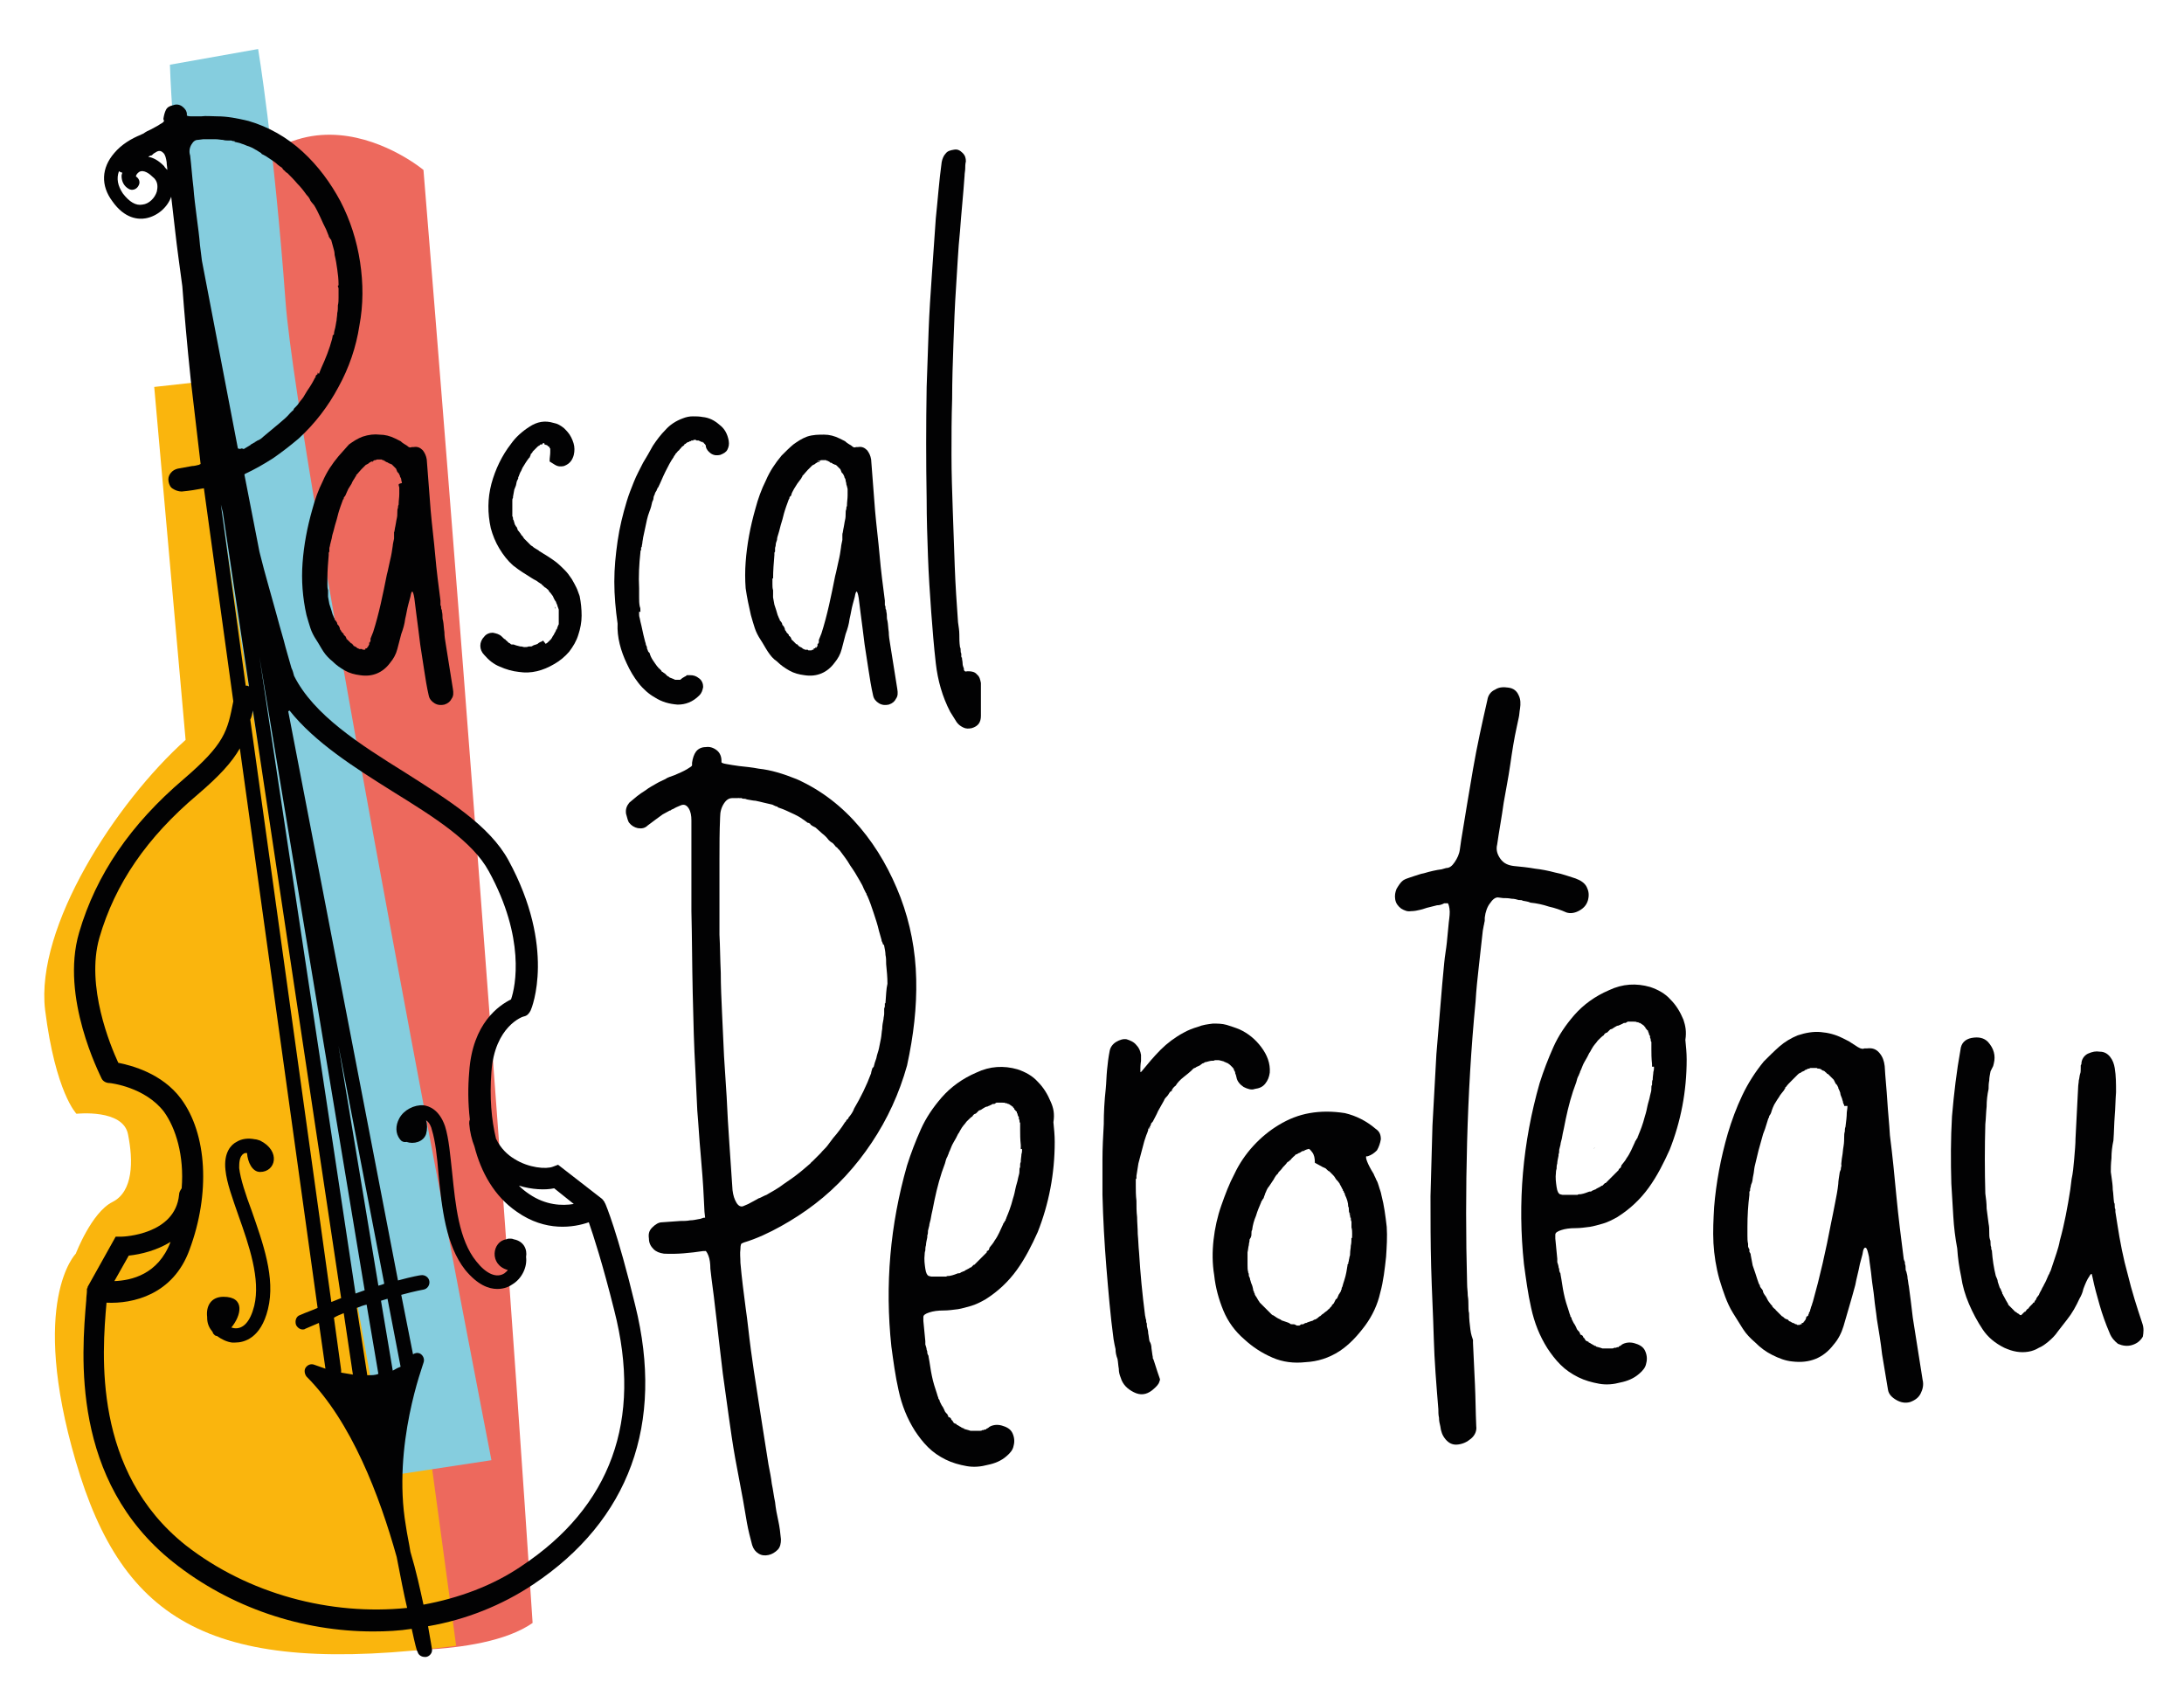 <?xml version="1.0" encoding="utf-8"?>
<!-- Generator: Adobe Illustrator 24.0.0, SVG Export Plug-In . SVG Version: 6.00 Build 0)  -->
<svg version="1.1" id="Calque_1" xmlns="http://www.w3.org/2000/svg" xmlns:xlink="http://www.w3.org/1999/xlink" x="0px" y="0px"
	 width="334.2px" height="257.3px" viewBox="0 0 334.2 257.3" style="enable-background:new 0 0 334.2 257.3;" xml:space="preserve"
	>
<style type="text/css">
	.st0{fill:#ED695D;}
	.st1{fill:#FAB50D;}
	.st2{fill:#85CDDE;}
	.st3{fill:#020203;}
</style>
<path class="st0" d="M29.4,40.1c5.6,72.5,24.5,208.3,24.9,212.2c0,0,19.2,1.6,27.2-4C75.4,154.8,64.8,26,64.8,26S42.2,7.1,29.4,40.1
	z"/>
<path class="st1" d="M28.4,113.2c-10.7,9.6-23,28.6-21.5,41.3c1.6,12.7,4.8,15.9,4.8,15.9s7.2-0.8,7.9,3.2c0.8,4,0.8,8.7-2.4,10.3
	s-5.6,7.9-5.6,7.9s-7.2,7.2,0,31.8s20.8,33,58.2,28.2L52.2,122c0,0-15.8-27.8-18.6-45.7s-2.8-17.9-2.8-17.9l-7.2,0.8L28.4,113.2z"/>
<path class="st2" d="M26,9.9C27.6,56,52.3,186.4,52.3,186.4l7.1,39.4l15.8-2.4c0,0-29.7-152.8-31.5-177.2
	c-1.8-24.4-4.2-38.7-4.2-38.7L26,9.9z"/>
<g>
	<path class="st3" d="M92.6,184.1C92.6,184.1,92.6,184.1,92.6,184.1c-0.1-0.1-0.1-0.2-0.1-0.2c0,0,0-0.1-0.1-0.1
		c0-0.1-0.1-0.1-0.1-0.2c0,0-0.1-0.1-0.1-0.1c0,0,0,0-0.1-0.1l-6.7-5.2l-0.8,0.3c-1,0.4-3.7,0.2-5.9-1.2c-1-0.6-2.1-1.6-2.8-3.1
		c-0.7-2.9-1-6.3-0.7-10.2c0.5-7,4.8-8.5,5-8.5c0.5-0.1,0.8-0.5,1-0.9c0.2-0.4,3.9-9.6-3.4-23c-2.9-5.3-9.2-9.2-15.8-13.4
		c-6.9-4.3-14-8.8-17-14.8c-0.1-0.4-0.2-0.8-0.4-1.2c-0.2-0.7-0.4-1.4-0.6-2.1c-0.2-0.7-0.4-1.4-0.6-2.2c-0.4-1.4-0.8-2.8-1.2-4.3
		c-0.4-1.4-0.8-2.9-1.2-4.3c-0.4-1.4-0.8-2.9-1.2-4.5c0-0.1-0.1-0.3-0.1-0.4l-2.3-11.8l0.1-0.1c1.5-0.7,2.9-1.5,4.3-2.4
		c1.3-0.9,2.6-1.9,3.9-3c2.5-2.3,4.5-4.9,6.1-7.9c1.6-2.9,2.7-6.1,3.2-9.4c0.6-3.2,0.6-6.4,0.1-9.7c-0.5-3.3-1.5-6.4-3-9.3
		c-1.5-2.8-3.4-5.4-5.8-7.6c-2.4-2.2-5.2-3.8-8.3-4.7c-1.7-0.4-3.2-0.7-4.8-0.7c-0.8,0-1.7-0.1-2.4,0c-0.6,0-1.1,0-1.6,0
		c-0.4,0-0.7-0.1-0.6-0.2l0-0.1c0-0.5-0.3-0.9-0.7-1.2c-0.4-0.3-0.9-0.4-1.4-0.2c-0.5,0.1-0.9,0.3-1.1,0.7c-0.2,0.4-0.3,0.8-0.4,1.4
		l0.1,0.3c0,0.1-0.2,0.3-0.6,0.5c-0.4,0.3-0.9,0.5-1.4,0.8c-0.4,0.2-0.7,0.3-1.1,0.6c-0.1,0.1-0.3,0.1-0.4,0.2
		c-1.5,0.6-3,1.5-4.1,2.8c-2,2.3-2.1,5-0.3,7.4c1.9,2.7,4,2.8,5.1,2.6c1.7-0.3,3.3-1.6,3.9-3.3c0.2,1.7,0.4,3.5,0.6,5.2
		c0.3,2.7,0.7,5.5,1.1,8.5c0.3,4,0.7,8.7,1.3,14.4L30.7,71c-0.1,0-0.1,0-0.2,0.1c-0.4,0.1-0.8,0.2-1.1,0.2l-2.2,0.4
		c-0.4,0.1-0.8,0.3-1.1,0.7c-0.3,0.4-0.4,0.8-0.3,1.3c0.1,0.5,0.3,0.9,0.7,1.1c0.3,0.2,0.8,0.4,1.3,0.4c1.2-0.1,2.3-0.3,3.4-0.5
		l4.5,32.6l0,0c-0.9,4.6-1.3,6.5-7.6,11.9c-8.1,6.9-13.4,14.6-16,23.5c-2.9,9.9,3.2,21.7,3.4,22.2c0.2,0.5,0.7,0.8,1.3,0.8
		c0.1,0,5.4,0.6,8.3,4.4c1.8,2.5,3.1,6.7,2.7,11.7c-0.2,0.3-0.4,0.6-0.4,1c-0.6,6.1-8.5,6.4-8.8,6.4l-0.9,0l-4.3,7.7c0,0,0,0,0,0
		c0,0,0,0.1,0,0.1c0,0.1-0.1,0.1-0.1,0.2c0,0,0,0.1,0,0.1c0,0.1,0,0.2,0,0.2c0,0,0,0,0,0c0,0.4-0.1,0.9-0.1,1.4
		c-0.7,8.3-2.4,27.6,13.3,40.1c8.8,7,19.8,10.6,30.6,10.6c2,0,4-0.1,5.9-0.4c0.5,2.3,0.8,3.5,0.9,3.5c0.1,0.5,0.6,0.8,1.1,0.8
		c0.1,0,0.1,0,0.2,0c0.6-0.1,1-0.7,0.9-1.2c0,0-0.2-1.3-0.6-3.5c5.8-1,11.3-3.2,16.1-6.4c14.7-9.8,20.1-24.6,15.6-42.7
		C94.5,188.5,92.7,184.3,92.6,184.1z M84.8,181.8l3,2.4c-1.8,0.3-4.3,0.2-6.8-1.5c-0.6-0.4-1.1-0.8-1.6-1.3
		C81.4,182,83.4,182.1,84.8,181.8z M56.2,210.4l-1.6-10.3c0.5-0.2,1-0.4,1.5-0.5l1.8,10.6C57.4,210.4,56.9,210.4,56.2,210.4z
		 M54.4,197.9l-14.7-97.4l16.1,96.9C55.3,197.6,54.9,197.7,54.4,197.9z M34.1,78.4l4,26.6c-0.1,0-0.2-0.1-0.3-0.1
		c-0.1,0-0.1,0-0.2,0l-3.8-27.7C33.9,77.6,34,78,34.1,78.4z M38.7,108.7l13.5,89.9c-0.5,0.2-1,0.4-1.5,0.6l-12.4-89.1
		C38.5,109.7,38.6,109.2,38.7,108.7z M52.6,200.9l1.4,9.4c-0.6-0.1-1.2-0.2-1.8-0.3c0-0.1,0-0.3,0-0.4l-1.1-8
		C51.6,201.3,52.1,201.1,52.6,200.9z M60.1,209.7l-1.8-10.7c0.3-0.1,0.7-0.2,1-0.3l2,10.4C61,209.2,60.6,209.4,60.1,209.7z
		 M57.9,196.7L51.8,160l7,36.4C58.6,196.5,58.3,196.6,57.9,196.7z M29.3,22.1c0.3-0.5,0.6-0.7,1-0.7l0.8-0.1c-0.2,0-0.2,0,0,0
		c0.2,0,0.3,0,0.3,0c0.1,0,0.2,0,0.3,0c0.1,0,0.2,0,0.3,0c0.5,0,0.8,0,1,0c0.4,0,0.8,0.1,1.1,0.1c0.3,0.1,0.7,0.1,1.1,0.1l0.2,0
		c0.2,0.1,0.4,0.1,0.5,0.1l0,0.1c0.5,0.1,0.9,0.2,1.1,0.3c0.4,0.1,0.7,0.3,1.1,0.4c0.3,0.1,0.7,0.3,1,0.5l0.2,0.1
		c0.1,0.1,0.2,0.1,0.3,0.2c0.1,0.1,0.2,0.1,0.2,0.1l0.1,0.1c0,0,0.1,0,0.1,0.1l0.1,0.1c0.1,0,0.2,0.1,0.6,0.3
		c0.3,0.2,0.6,0.4,0.9,0.6c0.3,0.2,0.6,0.4,0.9,0.7c0.1,0.1,0.3,0.2,0.4,0.3c0.2,0.1,0.3,0.2,0.4,0.4c0.1,0.1,0.1,0.1,0.2,0.2
		c0.1,0,0.1,0.1,0.2,0.2l0.3,0.2c0.5,0.5,1,1,1.5,1.6c0.5,0.5,0.9,1,1.4,1.7c0.3,0.3,0.5,0.6,0.6,0.9l0.3,0.4c0.1,0,0.1,0.1,0.1,0.1
		c0,0,0,0.1,0.1,0.1c0.4,0.6,0.7,1.3,1,1.9c0.3,0.7,0.6,1.3,0.9,1.9l0.4,1c0,0.1,0,0.2,0.1,0.2c0,0.1,0.1,0.1,0.1,0.2
		c0,0,0,0.1,0.1,0.1c0,0,0.1,0.1,0.1,0.2c0.1,0.4,0.2,0.7,0.3,1.1c0.1,0.3,0.2,0.7,0.2,1.1c0.2,0.8,0.3,1.5,0.4,2.2
		c0.1,0.7,0.2,1.5,0.2,2.3l0,0.1c0,0,0,0.1-0.1,0.1l0,0.1l0.1,0.3l0,0.2c0,0.2,0,0.4,0,0.6c0,0.2,0,0.4,0,0.6c0,0.4,0,0.8-0.1,1.2
		c0,0.4,0,0.8-0.1,1.2c0,0.4-0.1,0.8-0.1,1.1c-0.1,0.4-0.1,0.7-0.2,1.1c-0.1,0.4-0.2,0.7-0.2,1c0,0.1-0.1,0.1-0.1,0.1
		c0,0,0,0.1-0.1,0.1c0,0.3-0.1,0.5-0.1,0.6c-0.4,1.5-1,3-1.6,4.3c-0.1,0.2-0.2,0.5-0.4,1L48.6,57l0,0.2c0,0,0,0.1-0.1,0.1l-0.1,0.1
		l-0.1,0.1c0,0,0,0.1,0,0.2l-0.1,0.1c-0.3,0.6-0.7,1.3-1.2,2c-0.2,0.3-0.4,0.7-0.6,1c-0.2,0.3-0.5,0.6-0.7,0.9
		c-0.1,0.2-0.3,0.4-0.7,0.8l-0.1,0.2c0,0.1-0.1,0.1-0.2,0.2c-0.1,0.1-0.1,0.1-0.2,0.2l-0.1,0.1c-0.5,0.6-1.1,1.1-1.7,1.6
		c-0.6,0.5-1.2,1-1.8,1.5l-0.6,0.5c-0.3,0.3-0.6,0.5-0.9,0.6c-0.2,0.1-0.3,0.2-0.3,0.2l-0.1,0l0,0.1l-0.1,0
		c-0.1,0.1-0.2,0.1-0.3,0.2c-0.1,0-0.2,0.1-0.3,0.2l-1,0.6L37,68.6c-0.2,0.1-0.4,0.1-0.6,0l-5.5-28.7c-0.1-0.8-0.2-1.7-0.3-2.4
		c-0.1-1.3-0.3-2.8-0.5-4.3c-0.2-1.6-0.4-3.1-0.5-4.5c-0.2-1.6-0.3-3.2-0.5-4.9C28.9,23.2,29,22.6,29.3,22.1z M24,29.3
		c-0.3,1-1.2,1.9-2.2,2c-1,0.2-2-0.4-3-1.7c-0.8-1.2-1-2.3-0.6-3.4c0.2,0.1,0.3,0.2,0.5,0.2c0,0.2-0.1,0.3-0.1,0.5
		c0,0.9,0.4,1.6,1.1,2c0.5,0.3,1.2,0.1,1.5-0.5c0.3-0.5,0.1-1.1-0.4-1.4c0-0.2,0.2-0.5,0.5-0.7c0.7-0.4,1.6,0.3,2.1,0.8
		C24.3,27.8,24.1,28.8,24,29.3z M25.1,25.4c-0.9-0.9-1.7-1.3-2.4-1.4l0.1-0.1l0.1,0c0-0.1,0.1-0.1,0.2-0.1c0.1,0,0.2-0.1,0.3-0.2
		l0.1-0.1l0.5-0.3c0.4-0.2,0.7-0.1,1,0.2c0.3,0.3,0.4,0.8,0.5,1.4c0,0.4,0.1,0.8,0.1,1.2C25.4,25.8,25.2,25.6,25.1,25.4z
		 M19.7,192.1c1.9-0.2,4.3-0.8,6.4-2.1c-1.9,5-6,5.9-8.6,6L19.7,192.1z M28.4,236.4c-14.2-11.3-12.8-29.2-12.1-37.1
		c4,0.2,10.2-1.2,12.7-8.1c3.2-8.6,2.7-17.7-1.3-23.1c-2.9-3.9-7.6-5.1-9.6-5.5c-1.2-2.6-5-11.7-2.9-19.1c2.4-8.3,7.3-15.4,15-21.9
		c3.4-2.9,5.3-5,6.5-7.1l11.9,85.6c-0.9,0.4-1.8,0.7-2.7,1.1c-0.6,0.2-0.8,0.9-0.6,1.5c0.2,0.4,0.6,0.7,1,0.7c0.1,0,0.3,0,0.4-0.1
		c0.7-0.3,1.4-0.6,2.1-0.9l1,7c-0.6-0.2-1.1-0.4-1.7-0.6c-0.5-0.2-1,0-1.3,0.4c-0.3,0.4-0.2,1,0.1,1.4c6.9,6.9,11.2,18.3,13.8,27.6
		c0.6,3.1,1.1,5.7,1.6,7.8C50.6,247.2,38,243.9,28.4,236.4z M79.8,239.6c-4.4,3-9.6,4.9-15,5.9c-0.5-2.3-1.1-5.1-2-8.1
		c-0.2-1.3-0.5-2.6-0.7-4c-2.1-12.3,2.7-24.7,2.7-24.9c0.2-0.5,0-1.1-0.5-1.4c-0.4-0.2-0.8-0.1-1.1,0.1l-1.8-9.1
		c2.2-0.6,3.4-0.8,3.4-0.8c0.6-0.1,1-0.7,0.9-1.3c-0.1-0.6-0.7-1-1.3-0.9c-0.1,0-1.3,0.2-3.5,0.8l-16.8-87.1c0.1,0,0.1,0,0.2-0.1
		c3.9,4.9,9.9,8.7,15.8,12.4c6.3,3.9,12.2,7.6,14.7,12.2c5.6,10.2,4.1,17.6,3.4,19.6c-1.8,0.9-5.9,3.6-6.4,11.1
		c-0.2,2.3-0.2,4.7,0.1,7.3c-0.1,0.2-0.1,0.4-0.1,0.6c0.1,1.3,0.4,2.5,0.8,3.5c1,3.9,3,7.6,6.5,10c4.4,3.1,8.7,2.4,11,1.6
		c0.7,2,2.1,6.3,3.9,13.5C98.3,217.3,93.5,230.5,79.8,239.6z"/>
	<path class="st3" d="M37.3,176.5c0.1-0.1,0.3-0.1,0.5-0.1c0.1,1.4,0.8,2.9,2,2.9c2.4,0,3.2-3.2,0-4.8c-0.3-0.1-0.6-0.2-0.8-0.2
		c-1-0.2-2-0.1-2.8,0.4c-0.8,0.4-2,1.6-1.7,4.3c0.2,2,1.1,4.4,2,7c1.6,4.5,3.4,9.7,2.4,13.8c-0.6,2.4-1.7,3.6-3.1,3.4
		c-0.1,0-0.3-0.1-0.4-0.1c1.5-1.8,2.2-4.7-1.2-4.7c-1.9,0-2.7,1.4-2.5,3.1c0,0,0,0.1,0,0.1c0,0.7,0.2,1.4,0.7,2
		c0.1,0.1,0.2,0.3,0.2,0.4c0.2,0.2,0.3,0.4,0.6,0.4c0.7,0.5,1.5,0.9,2.3,1c0.1,0,0.3,0,0.5,0c1.3,0,3.9-0.6,5-5.1
		c1.2-4.8-0.8-10.2-2.5-15.1c-0.9-2.4-1.7-4.8-1.9-6.5C36.6,178,36.6,176.9,37.3,176.5z"/>
	<path class="st3" d="M148.1,102.6C148.1,102.7,148.1,102.7,148.1,102.6L148.1,102.6L148.1,102.6z"/>
	<polygon class="st3" points="61.9,101 62,101 62,101 	"/>
	<path class="st3" d="M64.1,102.7L64.1,102.7L64.1,102.7C64,102.7,64,102.7,64.1,102.7z"/>
	<path class="st3" d="M52.7,76C52.6,76,52.6,76.1,52.7,76l-0.1,0.2L52.7,76z"/>
	<polygon class="st3" points="107.5,68.3 107.6,68.3 107.5,68.2 	"/>
	<path class="st3" d="M95.9,101.5c0.5,1.1,1.1,2.1,1.8,3c0.7,0.9,1.6,1.7,2.5,2.2c1.1,0.7,2.2,1,3.5,1.1c1.2,0,2.3-0.4,3.3-1.4
		c0.4-0.4,0.5-0.8,0.6-1.3c0-0.5-0.2-1-0.6-1.3c-0.5-0.4-0.9-0.5-1.4-0.5h-0.5c-0.1,0.1-0.2,0.2-0.3,0.2c-0.1,0.1-0.2,0.1-0.3,0.2
		c-0.1,0-0.2,0.1-0.2,0.2l0.1-0.1c-0.1,0-0.1,0.1-0.2,0.1l-0.1,0.1h-0.8l-0.2-0.1l-0.5-0.2c-0.1,0-0.2-0.1-0.3-0.2
		c-0.1,0-0.2-0.1-0.3-0.2l-0.1-0.1c-0.1-0.1-0.2-0.2-0.2-0.2V103h-0.1c0,0,0-0.1-0.1-0.1l-0.1-0.1c-0.1,0-0.2-0.1-0.2-0.2
		c0,0-0.1-0.1-0.2-0.2l-0.2-0.2c-0.1,0-0.1-0.1-0.1-0.1c0,0,0-0.1-0.1-0.1c-0.3-0.4-0.5-0.7-0.7-1c-0.2-0.3-0.4-0.7-0.5-1.1
		l-0.2-0.2c-0.1-0.3-0.2-0.5-0.2-0.5v-0.2c-0.1-0.2-0.2-0.4-0.2-0.6c-0.1-0.2-0.1-0.4-0.2-0.7c-0.1-0.4-0.2-0.8-0.3-1.3
		c-0.1-0.5-0.2-0.9-0.3-1.3l-0.1-0.5c-0.1-0.3-0.1-0.5-0.1-0.6c0-0.2,0-0.3,0-0.4H98c0-0.4,0-0.6-0.1-0.8c-0.1-0.5-0.1-0.9-0.1-1.4
		c0-0.5,0-0.9,0-1.4c-0.1-1.8,0-3.7,0.2-5.5c0-0.2,0-0.3,0.1-0.3v-0.3c0-0.1,0-0.2,0.1-0.2c0-0.3,0.1-0.5,0.1-0.7
		c0-0.2,0.1-0.5,0.1-0.7c0.1-0.5,0.2-0.9,0.3-1.4c0.1-0.5,0.2-0.9,0.3-1.4c0.1-0.4,0.2-0.8,0.4-1.3s0.3-0.9,0.4-1.4
		c0.1-0.2,0.2-0.4,0.2-0.6c0-0.2,0.1-0.4,0.2-0.6c0-0.2,0.2-0.4,0.3-0.6c0-0.1,0-0.2,0.1-0.2c0-0.1,0-0.2,0.1-0.2
		c0.4-0.8,0.7-1.6,1.1-2.4c0.4-0.8,0.8-1.6,1.3-2.3c0-0.1,0.1-0.2,0.2-0.3c0-0.1,0.1-0.2,0.2-0.3l0.1-0.1c0,0,0.1-0.2,0.3-0.3
		c0.1-0.2,0.3-0.3,0.4-0.5l0.4-0.3v-0.1l0.2-0.1c0.2-0.2,0.4-0.3,0.6-0.3v-0.1h0.2l0.1-0.1h0.3c0,0,0,0,0-0.1c0,0,0,0,0,0h0.4
		c0,0.1,0.1,0.1,0.2,0.1h0.2l0.2,0.1h0.1c0,0.1,0,0.1,0.1,0.1h0.2c0,0.1,0,0.1,0.1,0.1c0.1,0,0.1,0.1,0.1,0.1l0.1,0.1l0.1,0.1
		c0,0.1,0,0.1,0.1,0.1v0.2c0.1,0.5,0.4,0.8,0.8,1.1c0.5,0.3,0.9,0.3,1.4,0.2c0.5-0.2,0.9-0.4,1.1-0.8c0.2-0.4,0.3-0.8,0.2-1.4
		c-0.2-1-0.6-1.8-1.4-2.4c-0.8-0.7-1.6-1.1-2.6-1.2c-0.5-0.1-1-0.1-1.5-0.1c-0.5,0-1,0.1-1.5,0.3c-1.1,0.4-2,1-2.7,1.8
		c-0.7,0.7-1.3,1.5-1.9,2.4c-0.5,0.9-1,1.8-1.5,2.6c-0.5,1-1,1.9-1.4,2.9c-0.4,1-0.8,2-1.1,3c-0.6,2-1.1,4-1.4,6.1
		c-0.3,2.1-0.5,4.1-0.5,6.2c0,2.1,0.2,4.3,0.5,6.4C94.4,97.5,95,99.6,95.9,101.5z"/>
	<path class="st3" d="M84.9,92.9c0,0.1,0.1,0.2,0.1,0.3C85,92.9,84.9,92.8,84.9,92.9z"/>
	<path class="st3" d="M142,85.1c0.1,2.9,0.3,5.8,0.5,8.6c0.2,2.6,0.4,5.2,0.7,7.8c0.3,2.6,1,5.1,2.2,7.4c0.2,0.3,0.3,0.5,0.5,0.8
		c0.2,0.3,0.3,0.5,0.5,0.8c0.3,0.4,0.6,0.6,1,0.8c0.4,0.2,0.8,0.2,1.3,0.1c1-0.3,1.4-0.9,1.4-1.9c0-0.9,0-1.7,0-2.5
		c0-0.8,0-1.6,0-2.5c-0.1-0.5-0.2-1-0.6-1.3c-0.3-0.4-0.8-0.5-1.3-0.5H148c-0.3,0.1-0.4,0-0.5-0.2v-0.2c-0.1-0.3-0.2-0.5-0.2-0.8
		c0-0.3-0.1-0.6-0.1-0.9c-0.1,0-0.1-0.1-0.1-0.2V100c-0.1-0.2-0.1-0.3-0.1-0.5c0-0.2,0-0.3-0.1-0.5c-0.1-0.7-0.1-1.3-0.1-1.9
		c0-0.6-0.1-1.2-0.2-1.9c-0.2-2.8-0.4-5.7-0.5-8.5c-0.1-2.8-0.2-5.6-0.3-8.5c-0.1-2.9-0.2-5.8-0.2-8.6c0-2.8,0-5.7,0.1-8.6
		c0-2.8,0.1-5.7,0.2-8.5c0.1-2.8,0.2-5.7,0.4-8.6c0.2-2.8,0.3-5.7,0.6-8.5c0.2-2.8,0.5-5.6,0.7-8.5c0-0.4,0.1-0.8,0.1-1.1
		c0-0.3,0-0.7,0.1-1.1c0-0.5-0.1-0.9-0.5-1.3c-0.4-0.4-0.8-0.6-1.3-0.5c-0.6,0.1-1,0.2-1.3,0.6c-0.3,0.3-0.5,0.8-0.6,1.3
		c-0.4,2.9-0.6,5.8-0.9,8.6c-0.2,2.8-0.4,5.7-0.6,8.6c-0.2,2.9-0.4,5.8-0.5,8.6c-0.1,2.8-0.2,5.7-0.3,8.6c-0.1,5.8-0.1,11.5,0,17.2
		C141.8,79.4,141.9,82.3,142,85.1z"/>
	<path class="st3" d="M51.8,69.8c-1,1.2-1.8,2.4-2.4,3.8c-0.7,1.4-1.2,2.8-1.6,4.3c-0.8,2.8-1.3,5.5-1.5,8.2c-0.1,1.3-0.1,2.7,0,4
		c0.1,1.3,0.3,2.7,0.6,4c0.2,0.7,0.4,1.4,0.6,2c0.2,0.6,0.5,1.2,0.9,1.8c0.4,0.6,0.7,1.2,1.1,1.8c0.4,0.6,0.9,1.1,1.4,1.5
		c0.6,0.6,1.2,1,1.9,1.4c0.7,0.4,1.5,0.6,2.3,0.7c1.9,0.3,3.5-0.4,4.6-1.9c0.5-0.6,0.9-1.3,1.1-2.1c0.2-0.8,0.4-1.5,0.6-2.3
		c0.3-0.8,0.5-1.5,0.6-2.3c0.2-0.8,0.3-1.6,0.5-2.3l0.3-1.1c0.1-0.6,0.2-0.8,0.3-0.8c0.1,0.1,0.2,0.4,0.3,1c0.1,0.8,0.2,1.5,0.3,2.4
		c0.1,0.7,0.2,1.5,0.3,2.3c0.1,0.8,0.2,1.6,0.3,2.4c0.2,1.3,0.4,2.6,0.6,3.9c0.2,1.3,0.4,2.6,0.7,3.9c0.1,0.5,0.4,0.9,0.9,1.2
		c0.5,0.3,1,0.3,1.5,0.2c0.6-0.2,0.9-0.5,1.1-0.9c0.3-0.4,0.3-0.9,0.2-1.5l-1.1-6.9c-0.1-0.6-0.2-1.2-0.2-1.8
		c-0.1-0.6-0.1-1.2-0.2-1.7c-0.1-0.3-0.1-0.6-0.1-0.9c0-0.3-0.1-0.5-0.1-0.8c-0.1-0.1-0.1-0.2-0.1-0.3c0-0.1,0-0.3-0.1-0.4v-0.1
		c0-0.1,0-0.2,0-0.3c0-0.1,0-0.2,0-0.3c-0.3-2.3-0.6-4.6-0.8-6.9c-0.2-2.3-0.5-4.6-0.7-6.9c-0.1-1.3-0.2-2.6-0.3-3.9
		c-0.1-1.3-0.2-2.6-0.3-3.9c-0.1-0.6-0.3-1-0.6-1.4c-0.4-0.4-0.8-0.6-1.4-0.5H63c-0.2,0.1-0.4,0.1-0.7-0.2c-0.3-0.2-0.7-0.4-1-0.7
		l-0.8-0.4c-0.8-0.4-1.6-0.6-2.4-0.6c-0.8-0.1-1.7,0-2.6,0.3c-0.8,0.3-1.4,0.7-2.1,1.2C52.9,68.6,52.3,69.2,51.8,69.8z M57.1,70.6
		c0,0,0,0-0.1,0.1h-0.1C57,70.7,57,70.6,57.1,70.6z M54.3,73.1l0.1-0.2c0.1,0,0.1-0.1,0.1-0.2c0,0,0-0.1,0.1-0.1
		c0.2-0.2,0.4-0.5,0.7-0.8l0.7-0.7c0.1,0,0.2-0.1,0.4-0.2l0.1-0.1c0.2-0.1,0.3-0.2,0.4-0.2h0.1l0.3-0.2h0.2c0,0,0.1-0.1,0.2-0.1h0.7
		c0.1,0.1,0.2,0.1,0.2,0.1c0.1,0,0.1,0,0.2,0.1h0.1c0,0.1,0,0.1,0.1,0.1c0.1,0.1,0.1,0.1,0.2,0.1l0.2,0.1c0.1,0.1,0.1,0.1,0.2,0.1
		c0.1,0,0.1,0.1,0.2,0.1c0.1,0,0.1,0,0.2,0.1l0.6,0.6l0.2,0.5l0.2,0.2l0.1,0.2l0.1,0.2v0.1c0.1,0.2,0.2,0.3,0.2,0.5
		c0,0.2,0.1,0.3,0.1,0.5C61,74,61,74.1,61,74.2c0,0.1,0.1,0.3,0.1,0.4v0.2c0,0.1,0,0.3,0,0.8c0,0.5-0.1,1-0.1,1.6
		c-0.1,0.2-0.1,0.3-0.1,0.5c-0.1,0.2-0.1,0.4-0.1,0.7c0,0.3,0,0.6-0.1,1c-0.1,0.4-0.1,0.7-0.2,1.1c-0.1,0.4-0.1,0.7-0.2,1.1
		c0.1-0.3,0.1-0.3,0-0.2c0,0.2,0,0.3,0,0.4c0,0.1,0,0.2,0,0.3c0,0.1,0,0.2,0,0.3c-0.1,0.5-0.2,0.9-0.2,1.1c-0.1,0.7-0.2,1.4-0.4,2.2
		s-0.3,1.5-0.5,2.2c-0.6,3-1.2,6-2.1,8.8c-0.1,0.2-0.1,0.3-0.2,0.5c-0.1,0.2-0.1,0.3-0.2,0.5c0,0.1,0,0.2,0,0.2c0,0,0,0.1,0,0.2
		c-0.1,0.1-0.1,0.1-0.1,0.2h-0.1c0,0.1,0,0.1,0,0.1c0,0,0,0,0,0.1v0.1c-0.1,0.2-0.2,0.3-0.2,0.4V99c-0.1,0-0.1,0-0.1,0.1
		c-0.1,0.1-0.1,0.1-0.2,0.1c-0.1,0-0.1,0-0.1,0.1v0.1H56L56,99.4h-0.5l-0.1-0.1c-0.1,0-0.2,0-0.2,0c0,0-0.1,0-0.2,0
		c-0.1,0-0.1-0.1-0.2-0.1c-0.1,0-0.2-0.1-0.3-0.2l-0.2-0.1l-0.2-0.1L54,98.6c-0.1,0-0.1,0-0.1-0.1l-0.1-0.1v0.1l-0.5-0.5l-0.2-0.2
		c-0.1,0-0.1-0.1-0.1-0.2c0,0-0.1-0.1-0.1-0.2l-0.2-0.2c-0.1,0-0.1-0.1-0.1-0.2l-0.1-0.1c-0.2-0.2-0.3-0.3-0.3-0.4
		c-0.1-0.1-0.2-0.2-0.2-0.4c-0.1-0.2-0.1-0.3-0.2-0.4c-0.1-0.1-0.2-0.2-0.2-0.3c0-0.1-0.1-0.3-0.2-0.4c-0.1-0.1-0.2-0.2-0.2-0.3
		v-0.1c-0.1,0-0.1-0.2-0.3-0.6c-0.1-0.4-0.3-1-0.5-1.6l-0.2-1.1c0-0.1,0-0.2,0-0.2c0,0,0-0.1,0-0.2V91c0,0,0-0.1,0-0.2
		c0,0,0-0.1,0-0.2v-0.3c-0.1-0.3-0.1-0.6-0.1-0.9v-0.9c0-1.2,0.1-2.4,0.2-3.6v-0.3c0,0,0-0.1,0.1-0.2c0-0.2,0-0.3,0-0.5
		c0-0.2,0.1-0.3,0.1-0.5c0.1-0.3,0.1-0.5,0.2-0.8c0.1-0.3,0.1-0.6,0.2-0.9c0.2-0.6,0.3-1.2,0.5-1.8c0.2-0.6,0.3-1.2,0.5-1.8l0.2-0.6
		l0.4-1.1c0.1,0,0.1-0.1,0.1-0.2c0-0.1,0.1-0.2,0.2-0.3l0.1-0.2c0.1-0.2,0.2-0.5,0.4-0.9c0.2-0.3,0.3-0.5,0.5-0.8
		C53.9,73.7,54.1,73.4,54.3,73.1z"/>
	<path class="st3" d="M125,70.7L125,70.7L125,70.7z"/>
	<path class="st3" d="M120.8,76C120.7,76,120.7,76.1,120.8,76l-0.1,0.2L120.8,76z"/>
	<path class="st3" d="M76.5,102c0.9,0.4,1.9,0.7,2.9,0.8c1.9,0.3,3.7-0.2,5.4-1.2c0.9-0.5,1.7-1.2,2.3-1.9c0.6-0.8,1.1-1.6,1.4-2.6
		c0.3-0.9,0.5-1.9,0.5-2.9c0-1-0.1-2-0.3-3c-0.2-0.5-0.3-0.9-0.5-1.3c-0.2-0.4-0.4-0.8-0.7-1.3c-0.4-0.6-0.7-1-1.1-1.4
		c-0.4-0.4-0.8-0.8-1.3-1.2c-0.8-0.6-1.6-1.1-2.6-1.7l-0.1-0.1c-0.2-0.1-0.3-0.2-0.5-0.3c-0.2-0.1-0.3-0.2-0.4-0.3
		c-0.2-0.1-0.3-0.2-0.3-0.2c-0.1-0.1-0.2-0.2-0.2-0.2l-0.6-0.6l-0.2-0.2c-0.2-0.3-0.3-0.5-0.4-0.5l-0.1-0.2l-0.3-0.4
		c-0.1-0.1-0.2-0.2-0.2-0.3c0-0.1-0.1-0.2-0.1-0.3c-0.1-0.1-0.1-0.2-0.2-0.2c0-0.1,0-0.2-0.1-0.2l-0.2-0.7c-0.1-0.1-0.1-0.2-0.1-0.3
		c0-0.1,0-0.2-0.1-0.3c0-0.1,0-0.2,0-0.2c0,0,0-0.1,0-0.2c0,0,0-0.2,0-0.3c0-0.2,0-0.4,0-0.6v-1.1c0-0.2,0-0.3,0.1-0.4V76l0.2-1.1
		l0.2-0.5c0.1-0.2,0.1-0.5,0.2-0.8c0,0,0.1-0.2,0.2-0.4v-0.2c0,0,0-0.1,0.1-0.1v-0.1l0.2-0.5c0.1-0.2,0.2-0.3,0.2-0.4
		c0.1-0.1,0.1-0.3,0.2-0.4c0.3-0.5,0.6-1,1-1.5c0.1,0,0.1-0.1,0.1-0.2c0,0,0.1-0.1,0.1-0.2v-0.1l0.1-0.1c0.1-0.1,0.2-0.2,0.2-0.3
		l0.4-0.4c0.1-0.1,0.2-0.2,0.3-0.3c0.1-0.1,0.2-0.2,0.3-0.2l0.1-0.1l0.1-0.1h0.2c0.1,0,0.1,0,0.1-0.1H83l0.1-0.1h0.2V68h0.1l0.1,0.1
		V68l0.1,0.1h0.1l0.2,0.2c0.1,0,0.2,0.1,0.2,0.2c0,0.1,0,0.1,0.1,0.1v0.1c0,0,0,0.1,0,0.5c0,0.4-0.1,0.8-0.1,1.4l0.8,0.5
		c0.5,0.3,0.9,0.3,1.4,0.2c0.5-0.2,0.8-0.4,1.1-0.8c0.4-0.6,0.5-1.2,0.5-1.8c0-0.6-0.2-1.2-0.5-1.8c-0.3-0.6-0.7-1-1.1-1.4
		c-0.5-0.4-1-0.7-1.6-0.8c-1.3-0.4-2.5-0.2-3.7,0.6c-1.1,0.7-2.1,1.6-2.8,2.6c-1.4,1.8-2.4,3.9-3,6.1c-0.6,2.3-0.6,4.5-0.1,6.8
		c0.3,1.1,0.7,2.1,1.3,3.1c0.6,1,1.3,1.9,2.1,2.6c1,0.8,2,1.4,2.8,1.9c0.3,0.2,0.5,0.3,0.7,0.4c0.2,0.1,0.4,0.3,0.6,0.4
		c0.1,0.1,0.2,0.1,0.3,0.2c0,0.1,0.1,0.1,0.2,0.2c0.1,0.1,0.1,0.1,0.2,0.2c0.1,0.1,0.2,0.1,0.3,0.2l0.1,0.1c0.2,0.1,0.3,0.3,0.4,0.5
		l0.2,0.2c-0.2-0.2-0.2-0.2-0.2-0.2c0.1,0,0.1,0.1,0.2,0.2l0.3,0.4c0.2,0.5,0.4,0.8,0.5,0.9v0.1c0.1,0.2,0.2,0.4,0.2,0.5
		c0.1,0.3,0.2,0.5,0.2,0.6c0,0.1,0,0.2,0,0.2c0,0,0,0.1,0,0.1v1.4c0,0.1,0,0.1,0,0.2c0,0.1,0,0.2,0,0.3l-0.1,0.2
		c-0.1,0.3-0.2,0.5-0.2,0.6h-0.1c0,0.2-0.1,0.3-0.2,0.5c-0.1,0.1-0.1,0.3-0.3,0.5c-0.1,0.2-0.2,0.4-0.3,0.5l-0.1,0.1l-0.2,0.2
		c-0.2,0.2-0.3,0.3-0.5,0.4L83.1,98c-0.1,0.1-0.3,0.2-0.6,0.3c-0.1,0.1-0.1,0.1-0.1,0.1c0,0-0.1,0-0.1,0.1c-0.3,0.1-0.5,0.2-0.6,0.2
		l-0.2,0.1c-0.1,0.1-0.2,0.1-0.3,0.1h-0.3c-0.2,0.1-0.4,0.1-0.7,0.1c-0.1,0-0.3-0.1-0.5-0.1c-0.1,0-0.1,0-0.1,0
		c-0.4-0.1-0.8-0.2-1-0.3h-0.1c-0.1,0-0.1,0-0.1,0c0,0,0,0-0.1,0c-0.1,0-0.2-0.1-0.3-0.2c-0.1,0-0.2-0.1-0.3-0.2L77.5,98
		c-0.1,0-0.1-0.1-0.2-0.2c-0.1,0-0.2-0.1-0.3-0.2l-0.2-0.2c-0.4-0.4-0.9-0.5-1.4-0.6c-0.5,0-1,0.2-1.3,0.6c-0.4,0.4-0.6,0.9-0.6,1.4
		c0,0.5,0.2,1,0.6,1.4C74.8,101,75.5,101.6,76.5,102z M82.6,98.3c-0.1,0.1-0.2,0.1-0.3,0.2C82.6,98.3,82.7,98.2,82.6,98.3z"/>
	<path class="st3" d="M114.9,94.1c0.2,0.7,0.4,1.4,0.6,2c0.2,0.6,0.5,1.2,0.9,1.8c0.4,0.6,0.7,1.2,1.1,1.8c0.4,0.6,0.8,1.1,1.4,1.5
		c0.6,0.6,1.2,1,1.9,1.4c0.7,0.4,1.5,0.6,2.3,0.7c1.9,0.3,3.5-0.4,4.6-1.9c0.5-0.6,0.9-1.3,1.1-2.1c0.2-0.8,0.4-1.5,0.6-2.3
		c0.3-0.8,0.5-1.5,0.6-2.3c0.2-0.8,0.3-1.6,0.5-2.3l0.3-1.1c0.1-0.6,0.2-0.8,0.3-0.8c0.1,0.1,0.2,0.4,0.3,1c0.1,0.8,0.2,1.5,0.3,2.4
		c0.1,0.7,0.2,1.5,0.3,2.3c0.1,0.8,0.2,1.6,0.3,2.4c0.2,1.3,0.4,2.6,0.6,3.9c0.2,1.3,0.4,2.6,0.7,3.9c0.1,0.5,0.4,0.9,0.9,1.2
		c0.5,0.3,1,0.3,1.5,0.2c0.6-0.2,0.9-0.5,1.1-0.9c0.3-0.4,0.3-0.9,0.2-1.5l-1.1-6.9c-0.1-0.6-0.2-1.2-0.2-1.8
		c-0.1-0.6-0.1-1.2-0.2-1.7c-0.1-0.3-0.1-0.6-0.1-0.9c0-0.3-0.1-0.5-0.1-0.8c-0.1-0.1-0.1-0.2-0.1-0.3c0-0.1,0-0.3-0.1-0.4v-0.1
		c0-0.1,0-0.2,0-0.3c0-0.1,0-0.2,0-0.3c-0.3-2.3-0.6-4.6-0.8-6.9c-0.2-2.3-0.5-4.6-0.7-6.9c-0.1-1.3-0.2-2.6-0.3-3.9
		c-0.1-1.3-0.2-2.6-0.3-3.9c-0.1-0.6-0.3-1-0.6-1.4c-0.4-0.4-0.8-0.6-1.4-0.5h-0.3c-0.2,0.1-0.4,0.1-0.7-0.2c-0.3-0.2-0.7-0.4-1-0.7
		l-0.8-0.4c-0.8-0.4-1.6-0.6-2.4-0.6s-1.7,0-2.6,0.3c-0.8,0.3-1.4,0.7-2.1,1.2c-0.6,0.5-1.2,1.1-1.8,1.7c-1,1.2-1.8,2.4-2.4,3.8
		c-0.7,1.4-1.2,2.8-1.6,4.3c-0.8,2.8-1.3,5.5-1.5,8.2c-0.1,1.3-0.1,2.7,0,4C114.3,91.4,114.6,92.8,114.9,94.1z M118.3,88.5
		c0-1.2,0.1-2.4,0.2-3.6v-0.3c0,0,0-0.1,0.1-0.2c0-0.2,0-0.3,0-0.5c0-0.2,0.1-0.3,0.1-0.5c0-0.3,0.1-0.5,0.2-0.8
		c0-0.3,0.1-0.6,0.2-0.9c0.2-0.6,0.3-1.2,0.5-1.8s0.3-1.2,0.5-1.8l0.2-0.6l0.4-1.1c0,0,0.1-0.1,0.1-0.2c0-0.1,0-0.2,0.2-0.3l0.1-0.2
		c0-0.2,0.2-0.5,0.4-0.9c0.2-0.3,0.3-0.5,0.5-0.8c0.2-0.3,0.4-0.5,0.6-0.8l0.1-0.2c0,0,0.1-0.1,0.1-0.2c0,0,0-0.1,0.1-0.1
		c0.2-0.2,0.4-0.5,0.7-0.8l0.7-0.7c0,0,0.2-0.1,0.4-0.2l0.1-0.1c0.2-0.1,0.3-0.2,0.4-0.2h0.1l0.2-0.1H125c0.1,0,0.2-0.1,0.2-0.1
		l-0.1,0.1l0.2-0.1h0.2c0,0,0-0.1,0.2-0.1h0.7c0.1,0.1,0.2,0.1,0.2,0.1c0,0,0.1,0,0.2,0.1h0.1c0,0.1,0,0.1,0.1,0.1
		c0,0.1,0.1,0.1,0.2,0.1l0.2,0.1c0,0.1,0.1,0.1,0.2,0.1c0,0,0.1,0.1,0.2,0.1c0,0,0.1,0,0.2,0.1l0.6,0.6l0.2,0.5l0.2,0.2l0.1,0.2
		l0.1,0.2v0.1c0.1,0.2,0.2,0.3,0.2,0.5c0,0.2,0.1,0.3,0.1,0.5c0,0.2,0.1,0.3,0.1,0.4c0,0.1,0.1,0.3,0.1,0.4v0.2c0,0.1,0,0.3,0,0.8
		c0,0.5-0.1,1-0.1,1.6c-0.1,0.2-0.1,0.3-0.1,0.5c-0.1,0.2-0.1,0.4-0.1,0.7c0,0.3,0,0.6-0.1,1c-0.1,0.4-0.1,0.7-0.2,1.1
		c-0.1,0.4-0.1,0.7-0.2,1.1c0-0.3,0.1-0.3,0-0.2c0,0.2,0,0.3,0,0.4c0,0.1,0,0.2,0,0.3c0,0.1,0,0.2,0,0.3c-0.1,0.5-0.2,0.9-0.2,1.1
		c-0.1,0.7-0.2,1.4-0.4,2.2c-0.2,0.8-0.3,1.5-0.5,2.2c-0.6,3-1.2,6-2.1,8.8c-0.1,0.2-0.1,0.3-0.2,0.5c-0.1,0.2-0.1,0.3-0.2,0.5
		c0,0.1,0,0.2,0,0.2c0,0,0,0.1,0,0.2c-0.1,0.1-0.1,0.1-0.1,0.2h-0.1c0,0.1,0,0.1,0,0.1c0,0,0,0,0,0.1v0.1c-0.1,0.2-0.2,0.3-0.2,0.4
		V99c-0.1,0-0.1,0-0.1,0.1c-0.1,0.1-0.1,0.1-0.2,0.1c-0.1,0-0.1,0-0.1,0.1v0.1h-0.2l-0.1,0.1h-0.5l-0.1-0.1c-0.1,0-0.2,0-0.2,0
		c0,0-0.1,0-0.2,0c-0.1,0-0.1-0.1-0.2-0.1c-0.1,0-0.2-0.1-0.3-0.2l-0.2-0.1l-0.2-0.1l-0.2-0.2l-0.2-0.2v0.1l-0.5-0.5l-0.2-0.2
		c-0.1,0-0.1-0.1-0.1-0.2c0,0-0.1-0.1-0.1-0.2l-0.2-0.2c-0.1,0-0.1-0.1-0.1-0.2l-0.1-0.1c-0.2-0.2-0.3-0.3-0.3-0.4
		c-0.1-0.1-0.2-0.2-0.2-0.4c-0.1-0.2-0.1-0.3-0.2-0.4c-0.1-0.1-0.2-0.2-0.2-0.3c0-0.1-0.1-0.3-0.2-0.4c-0.1-0.1-0.2-0.2-0.2-0.3
		v-0.1c-0.1,0-0.1-0.2-0.3-0.6c-0.1-0.4-0.3-1-0.5-1.6l-0.2-1.1c0-0.1,0-0.2,0-0.2c0,0,0-0.1,0-0.2V91c0,0,0-0.1,0-0.2
		c0,0,0-0.1,0-0.2v-0.3c-0.1-0.3-0.1-0.6-0.1-0.9V88.5z"/>
	<path class="st3" d="M250.6,174.2c0-0.1,0-0.1,0.1-0.1c0,0,0.1,0,0.1-0.1c0,0,0,0,0-0.1c0,0-0.1,0.1-0.1,0.2V174.2z"/>
	<path class="st3" d="M243.8,175.7h0.1c0.1-0.1,0.2-0.1,0.1-0.1C243.9,175.7,243.9,175.7,243.8,175.7z"/>
	<path class="st3" d="M234.2,138.1c1,0.1,1.9,0.3,2.8,0.6c0.9,0.2,1.8,0.5,2.7,0.9c0.6,0.2,1.3,0.1,2-0.3c0.7-0.4,1.1-0.9,1.3-1.6
		c0.2-0.8,0.1-1.4-0.2-2c-0.3-0.6-0.9-1-1.7-1.3c-1-0.3-2-0.7-3.1-0.9c-1.1-0.3-2.2-0.5-3.1-0.6c-1.1-0.2-2.2-0.3-3.2-0.4
		c-0.9-0.1-1.6-0.4-2.1-1.1c-0.5-0.7-0.7-1.4-0.5-2.2c0.3-2.1,0.7-4.2,1-6.4c0.3-1.8,0.7-3.7,1-5.8c0.3-2.1,0.6-4,1-5.8
		c0.1-0.5,0.2-0.9,0.3-1.4c0.1-0.4,0.1-0.9,0.2-1.4c0.1-0.7,0.1-1.4-0.2-2c-0.3-0.7-0.8-1.1-1.6-1.2c-0.7-0.1-1.4-0.1-2,0.3
		c-0.7,0.3-1.1,0.9-1.2,1.6c-0.8,3.5-1.6,7.1-2.2,10.6c-0.6,3.5-1.2,7.1-1.8,10.8l-0.2,1.4c-0.1,0.8-0.4,1.4-0.8,2
		c-0.4,0.6-0.8,0.9-1.3,0.9l-0.7,0.2c-0.8,0.1-1.7,0.3-2.7,0.6c-0.6,0.1-1,0.3-1.4,0.4c-0.3,0.1-0.6,0.2-0.9,0.3
		c-0.3,0.1-0.6,0.2-0.9,0.4c-0.4,0.3-0.7,0.8-1,1.3c-0.2,0.5-0.3,1-0.2,1.6c0.1,0.6,0.4,1,0.9,1.4c0.5,0.3,1,0.5,1.5,0.4
		c0.5,0,1-0.1,1.4-0.2c0.5-0.1,0.9-0.3,1.4-0.4c0.4-0.1,0.8-0.2,1.2-0.3c0.4,0,0.7-0.1,1.1-0.3h0.4c0.2-0.1,0.3,0.2,0.4,0.8
		c0.1,0.6,0,1.3-0.1,2.1c-0.1,1-0.2,2.1-0.3,3.1c-0.1,1-0.3,2-0.4,3.1c-0.1,1.1-0.2,2.1-0.3,3.2c-0.3,3.6-0.6,7.2-0.9,10.8
		c-0.2,3.6-0.4,7.2-0.6,10.9c-0.1,3.6-0.2,7.2-0.3,10.8c0,3.6,0,7.2,0.1,10.8c0.1,3.7,0.3,7.3,0.4,10.9c0.1,3.6,0.4,7.2,0.7,10.9
		c0,0.4,0,0.9,0.1,1.3c0,0.5,0.1,0.9,0.2,1.3c0.1,0.8,0.3,1.4,0.8,2c0.5,0.6,1.1,0.9,1.9,0.8c0.8-0.1,1.4-0.4,2-0.9
		c0.6-0.5,0.9-1.2,0.8-1.9c-0.1-2.2-0.1-4.3-0.2-6.4c-0.1-2.1-0.2-4.2-0.3-6.4V205c-0.1-0.3-0.3-0.8-0.4-1.6
		c-0.1-0.8-0.2-1.6-0.2-2.5c-0.1-0.3-0.1-0.8-0.1-1.3c0-0.3,0-0.8-0.1-1.4c0-0.6-0.1-1.1-0.1-1.8c-0.2-7.2-0.2-14.4,0-21.7
		c0.2-7.2,0.6-14.3,1.3-21.5c0.1-1.8,0.3-3.6,0.5-5.4c0.2-1.8,0.4-3.6,0.6-5.4c0.1-0.4,0.1-0.7,0.2-1c0-0.2,0.1-0.4,0.1-0.6v-0.4
		c0.1-0.9,0.4-1.7,0.8-2.2c0.4-0.6,0.8-0.9,1.2-0.9l0.8,0.1c0.4,0,0.8,0,1.3,0.1c0.4,0,0.8,0.1,1.1,0.2h0.1c0.2,0,0.4,0,0.5,0.1
		C233.4,137.9,233.8,137.9,234.2,138.1z"/>
	<path class="st3" d="M211.4,182.9c-0.1-0.6-0.3-1-0.4-1.4c-0.1-0.3-0.2-0.7-0.4-1c-0.1-0.3-0.3-0.6-0.4-0.9c-0.5-0.8-0.8-1.4-1-1.9
		c-0.2-0.5-0.2-0.8-0.1-0.8h0.2c0.6-0.2,1-0.5,1.4-0.9c0.3-0.5,0.5-1.1,0.6-1.7c0-0.7-0.2-1.2-0.8-1.6c-1.4-1.2-3-2-4.7-2.4
		c-1.9-0.3-3.7-0.3-5.4,0c-1.7,0.3-3.2,0.9-4.7,1.8c-1.5,0.9-2.8,2-3.9,3.2c-1.2,1.3-2.2,2.8-2.9,4.3c-0.8,1.5-1.4,3.1-2,4.8
		c-0.6,1.7-1,3.5-1.2,5.3c-0.2,1.8-0.2,3.6,0.1,5.4c0.2,1.9,0.7,3.7,1.4,5.4c0.7,1.7,1.8,3.2,3.2,4.4c1.3,1.2,2.7,2.1,4.3,2.8
		c1.6,0.7,3.3,0.9,5.1,0.7c1.8-0.1,3.5-0.6,5.2-1.7c1.5-1,2.7-2.3,3.9-3.9c1.1-1.5,1.9-3.2,2.3-5c0.5-1.8,0.7-3.7,0.9-5.5
		c0.1-1.5,0.2-3.1,0.1-4.6C212,186,211.8,184.4,211.4,182.9z M206.7,186C206.7,185.9,206.7,185.9,206.7,186c0-0.2-0.1-0.3-0.1-0.4
		C206.7,185.7,206.7,185.8,206.7,186z M199.6,175.9c-0.1,0-0.1,0-0.2,0.1c0,0,0,0,0.1-0.1H199.6z M206.8,189.4c0,0.4,0,0.8-0.1,1.2
		c0,0.4-0.1,0.7-0.1,1.1c0,0.2,0,0.4-0.1,0.6c0,0.2-0.1,0.4-0.1,0.6c0,0.1,0,0.1-0.1,0.2c0,0,0,0.1,0,0.2c0-0.1,0-0.1,0.1-0.2
		c0,0.1,0,0.1-0.1,0.2c0,0.1-0.1,0.1-0.1,0.2v0.1c-0.1,0.6-0.2,1.4-0.5,2.3c-0.1,0.3-0.2,0.6-0.3,1c-0.1,0.1-0.1,0.2-0.1,0.3
		c0,0.1,0,0.1-0.1,0.2v0.1l-0.1,0.2c-0.1,0.1-0.1,0.2-0.2,0.3c-0.1,0.1-0.1,0.3-0.2,0.4c0,0.1-0.1,0.3-0.3,0.4l-0.3,0.6l-0.3,0.3
		v0.1l-0.1,0.1c-0.1,0.1-0.1,0.1-0.2,0.2c0,0.1-0.1,0.1-0.2,0.2l-0.2,0.2c-0.1,0.1-0.3,0.2-0.4,0.3c-0.1,0.1-0.2,0.2-0.4,0.3
		l-0.1,0.1c-0.1,0.1-0.2,0.2-0.3,0.2c-0.3,0.3-0.6,0.5-0.8,0.5c-0.1,0.1-0.3,0.2-0.4,0.2l-0.6,0.2l-0.2,0.1c-0.1,0-0.2,0-0.3,0.1
		c-0.1,0-0.1,0.1-0.2,0.1h-0.2c-0.1,0-0.1,0-0.2,0.1c-0.1,0-0.1,0.1-0.2,0.1h-0.3c-0.1,0-0.1,0-0.2-0.1c-0.1,0-0.2-0.1-0.3-0.1h-0.2
		c-0.2,0-0.3,0-0.4-0.1c-0.1-0.1-0.4-0.2-0.7-0.3c-0.3-0.1-0.6-0.2-0.6-0.2l-0.1-0.1c-0.2-0.1-0.5-0.2-0.9-0.5
		c-0.1-0.1-0.3-0.2-0.4-0.2c0,0-0.1-0.1-0.1-0.1c-0.1-0.1-0.2-0.2-0.3-0.3c-0.1-0.1-0.2-0.2-0.4-0.4c-0.1-0.1-0.3-0.3-0.4-0.4
		c-0.1-0.1-0.2-0.2-0.4-0.4l-0.3-0.3c-0.1-0.1-0.1-0.2-0.2-0.3c-0.1-0.1-0.2-0.4-0.5-0.8L192,198v-0.1c-0.1-0.1-0.1-0.1-0.1-0.2
		c0-0.1,0-0.1-0.1-0.2c-0.1-0.6-0.2-0.9-0.3-1.1c-0.1-0.2-0.1-0.4-0.2-0.6c0-0.2-0.1-0.4-0.2-0.6c0-0.2,0-0.4-0.1-0.5v-0.1
		c-0.1-0.3-0.1-0.7-0.1-1.1v-1.9c0.1-0.4,0.1-0.8,0.2-1.1c0-0.3,0.1-0.5,0.1-0.6v-0.1c0-0.1,0-0.2,0.1-0.3c0-0.1,0.1-0.1,0.1-0.2
		c0.1-0.2,0.1-0.4,0.1-0.6c0-0.2,0-0.4,0.1-0.5c0.1-0.8,0.3-1.5,0.6-2.2c0.2-0.7,0.5-1.4,0.8-2.1c0-0.1,0-0.1,0.1-0.2
		c0,0,0.1-0.1,0.1-0.2l0.1-0.1c0.1-0.1,0.1-0.3,0.2-0.5c0.1-0.2,0.1-0.4,0.2-0.5c0.1-0.3,0.3-0.7,0.5-0.9c0.2-0.3,0.4-0.6,0.6-0.9
		c0.1-0.1,0.2-0.4,0.5-0.8l0.3-0.3v-0.1c0.3-0.3,0.5-0.5,0.7-0.8c0.2-0.2,0.5-0.5,0.7-0.8l0.2-0.1c0.1-0.1,0.1-0.1,0.2-0.2
		c0.1,0,0.1-0.1,0.2-0.2l0.1-0.1c0.1-0.1,0.2-0.2,0.3-0.3c0.1,0,0.1-0.1,0.2-0.2c0.1-0.1,0.3-0.1,0.4-0.2c0.1-0.1,0.3-0.1,0.4-0.2
		c0.1-0.1,0.3-0.2,0.4-0.2h0.1c0.1-0.1,0.3-0.2,0.7-0.3c0.1-0.1,0.3,0.1,0.6,0.5c0.3,0.4,0.4,0.9,0.4,1.6l1.1,0.6
		c0.1,0.1,0.3,0.1,0.4,0.2c0.1,0,0.2,0.1,0.4,0.3c0.1,0.1,0.2,0.2,0.3,0.2l0.4,0.4c0.2,0.2,0.4,0.4,0.5,0.6c0.1,0.2,0.2,0.3,0.3,0.4
		l0.1,0.1c0.1,0.1,0.2,0.3,0.3,0.4c0,0.1,0.1,0.2,0.2,0.4l0.2,0.4c0.1,0.1,0.1,0.2,0.1,0.3h0.1c0,0.1,0,0.2,0.1,0.3
		c0,0,0.1,0.1,0.1,0.3c0.3,0.6,0.5,1.2,0.5,1.8c0.1,0.1,0.1,0.3,0.1,0.5c0,0.2,0,0.3,0.1,0.5c0,0.1,0,0.3,0.1,0.4v0.2
		c0,0.1,0,0.1,0.1,0.1c0,0,0,0,0,0.1c0,0.2,0,0.3,0.1,0.5v0.9c0.1,0.3,0.1,0.7,0.1,0.9V189.4z"/>
	<path class="st3" d="M206.5,193.4c0-0.1,0-0.1,0-0.2c0,0,0,0,0,0.1V193.4z"/>
	<polygon class="st3" points="313.5,195.2 313.6,195.1 313.6,195.1 	"/>
	<path class="st3" d="M257.6,156c-0.5-1.2-1.1-2.2-2-3.1c-0.8-0.9-1.9-1.5-3.1-1.9c-2.1-0.6-4.2-0.5-6.3,0.5
		c-2.1,0.9-3.9,2.2-5.3,3.8c-1.3,1.5-2.4,3.1-3.2,4.9c-0.8,1.8-1.5,3.6-2.1,5.5c-2.6,9.1-3.4,18.3-2.4,27.7c0.3,2.2,0.6,4.5,1.1,6.7
		c0.5,2.3,1.3,4.3,2.5,6.2c0.6,0.9,1.2,1.7,2,2.5c0.8,0.8,1.7,1.4,2.7,1.9c1,0.5,2.1,0.8,3.2,1c1.1,0.2,2.2,0.1,3.3-0.2
		c1-0.2,2-0.6,2.8-1.3c0.6-0.5,1-1,1.1-1.6c0.2-0.7,0.1-1.4-0.2-2c-0.3-0.6-0.9-0.9-1.6-1.1c-0.7-0.2-1.4-0.1-1.9,0.2
		c-0.1,0.1-0.2,0.2-0.5,0.3v0.1c-0.2,0-0.3,0-0.4,0.1H247c-0.1,0.1-0.2,0.1-0.3,0.1h-1.5l-0.3-0.1c-0.4-0.1-0.7-0.2-0.7-0.2v-0.1
		H244l-0.1-0.1c-0.1,0-0.1,0-0.2-0.1l-0.2-0.1c-0.1-0.1-0.3-0.2-0.4-0.2v-0.1c-0.3-0.1-0.5-0.2-0.5-0.3c-0.1-0.1-0.1-0.2-0.2-0.3
		c-0.1,0-0.1-0.1-0.2-0.3l-0.1-0.1l-0.2-0.1c-0.1,0-0.1,0-0.1-0.1V204l-0.1-0.1v-0.1l-0.2-0.2c-0.1-0.1-0.2-0.2-0.3-0.5l-0.2-0.4
		l-0.2-0.3c-0.1-0.2-0.2-0.4-0.3-0.6c0-0.2-0.1-0.3-0.2-0.4v-0.1c-0.1-0.3-0.2-0.5-0.2-0.6c-0.3-0.9-0.6-1.8-0.8-2.8
		c-0.2-0.9-0.3-1.9-0.5-2.9c0-0.1,0-0.2-0.1-0.3c0-0.1-0.1-0.2-0.1-0.3v-0.1c0-0.1,0-0.2-0.1-0.4c0-0.2-0.1-0.5-0.2-0.8v-0.5
		l-0.3-3.1v-0.6c0-0.3,0.3-0.5,0.9-0.7c0.6-0.2,1.3-0.3,2.2-0.3c0.7,0,1.4-0.1,2.2-0.2c0.6-0.1,1.3-0.3,2-0.5c0.7-0.2,1.5-0.6,2.2-1
		c1.9-1.2,3.5-2.7,4.8-4.5c1.3-1.8,2.3-3.8,3.2-5.8c1.7-4.3,2.6-8.9,2.6-13.8c0-1-0.1-2-0.2-3C258.1,157.8,257.9,156.9,257.6,156z
		 M253.1,163.2c0,0.2,0,0.5-0.1,0.8c0,0.3-0.1,0.7-0.1,1.2c-0.1,0.1-0.1,0.4-0.1,0.7v0.1c-0.1,0.1-0.1,0.2-0.1,0.4
		c0,0.2,0,0.5-0.1,0.8l-0.1,0.4c-0.1,0.6-0.3,1.1-0.4,1.6c-0.1,0.5-0.2,1-0.4,1.6c-0.3,1.2-0.7,2.2-1,2.9c0,0.1,0,0.1-0.1,0.2
		c0,0,0,0.1,0,0.1c0,0,0,0,0,0c0,0.1-0.1,0.2-0.2,0.3c0,0.1,0,0.1-0.1,0.2c0,0-0.1,0.1-0.1,0.2l-0.6,1.3c-0.2,0.4-0.4,0.8-0.7,1.2
		c-0.2,0.4-0.5,0.7-0.8,1.1v0.1l-0.1,0.2c0,0.1,0,0.1-0.1,0.1l-0.1,0.1l-0.1,0.1v0.1l-1.9,1.9l-0.1,0.1h-0.1l-0.1,0.1l-0.1,0.1
		l-0.2,0.2h-0.1c-0.1,0.1-0.3,0.2-0.5,0.3c-0.2,0.1-0.4,0.2-0.5,0.3h-0.1c-0.1,0.1-0.3,0.1-0.4,0.2c-0.1,0.1-0.2,0.1-0.3,0.1h-0.1
		c-0.3,0.1-0.7,0.3-1.3,0.4c-0.2,0-0.4,0-0.5,0.1h-2.3l-0.4-0.1c-0.2-0.1-0.4-0.4-0.5-1.1c-0.1-0.7-0.2-1.4-0.1-2.2
		c0-0.1,0-0.3,0.1-0.6c0-0.2,0-0.5,0.1-0.8c0-0.3,0.1-0.7,0.2-1.2v-0.2c0.1-0.2,0.1-0.5,0.1-0.7c0.1-0.3,0.1-0.5,0.2-0.8
		c0-0.2,0.1-0.5,0.2-0.9c0.1-0.6,0.2-1.1,0.3-1.5c0.1-0.5,0.2-1,0.3-1.5c0.4-1.9,0.9-3.8,1.6-5.6c0.1-0.4,0.2-0.8,0.4-1.1
		c0-0.1,0.1-0.2,0.2-0.5v-0.1c0.1-0.1,0.1-0.2,0.2-0.4c0.1-0.2,0.2-0.6,0.5-1.1l0.4-0.7l0.3-0.6c0.1-0.1,0.2-0.3,0.3-0.5
		c0.1-0.2,0.2-0.3,0.3-0.5c0.1-0.1,0.2-0.3,0.3-0.4l0.1-0.1c0.1-0.1,0.2-0.3,0.3-0.4c0.4-0.4,0.7-0.7,0.9-0.8
		c0.1-0.2,0.2-0.3,0.4-0.4c0.1,0,0.1,0,0.2-0.1l0.4-0.4l0.3-0.1l0.3-0.2c0.3-0.2,0.5-0.3,0.7-0.3c0.1-0.1,0.3-0.1,0.4-0.2
		c0.1,0,0.2-0.1,0.4-0.2h0.2c0.1,0,0.1,0,0.2-0.1c0.1,0,0.1-0.1,0.2-0.1h0.8c0.3,0,0.5,0,0.6,0.1h0.2c0.1,0.1,0.1,0.1,0.2,0.1
		c0,0,0.1,0,0.2,0.1l0.3,0.2l0.1,0.1h0.1v0.1l0.2,0.2v0.1c0.1,0.1,0.1,0.1,0.2,0.2c0,0.1,0.1,0.1,0.2,0.2v0.1c0,0.1,0,0.1,0.1,0.2
		c0,0.2,0.1,0.4,0.2,0.5v0.3c0.1,0.1,0.1,0.2,0.1,0.3c0,0.1,0,0.2,0.1,0.3v1.1c0,0.6,0,1.4,0.1,2.3V163.2z"/>
	<path class="st3" d="M327.8,202.4c-0.8-2.4-1.6-4.9-2.2-7.4c-0.7-2.5-1.2-5.1-1.6-7.7l-0.3-1.9V185c-0.1-0.1-0.1-0.3-0.1-0.5
		c0-0.2,0-0.4-0.1-0.5c-0.1-0.7-0.1-1.4-0.2-2c0-0.6-0.1-1.3-0.2-2l-0.1-0.7c0-0.5,0-1.2,0.1-2.1c0-0.9,0.1-1.8,0.3-2.7
		c0.1-1.3,0.1-2.5,0.2-3.8c0.1-1.1,0.1-2.3,0.2-3.6c0-1.3,0-2.5-0.2-3.7c-0.1-0.6-0.3-1.2-0.7-1.7c-0.4-0.5-0.9-0.8-1.6-0.8
		c-0.6-0.1-1.1,0-1.8,0.3c-0.6,0.3-1,0.9-1,1.6l-0.1,0.2v0.4c0,0.3,0,0.7-0.1,0.9c-0.1,0.3-0.1,0.7-0.2,1c0,0.3-0.1,0.7-0.1,1.1
		l-0.4,7.8c0,0.8-0.1,1.9-0.2,3.1c-0.1,1.2-0.2,2.2-0.4,3.1l-0.2,1.6c-0.4,2.6-0.9,5.3-1.6,7.8c-0.1,0.6-0.3,1.3-0.5,1.9
		c-0.2,0.6-0.4,1.2-0.6,1.8l-0.3,0.9l-0.2,0.4v0.1l-0.1,0.1c-0.3,0.7-0.5,1.2-0.7,1.5c-0.1,0.3-0.3,0.5-0.4,0.8
		c-0.1,0.2-0.3,0.5-0.4,0.8c-0.1,0.1-0.2,0.3-0.3,0.4c-0.1,0.1-0.1,0.3-0.2,0.4l-0.1,0.1l-0.1,0.2c0,0.1,0,0.1-0.1,0.1h-0.1v0.1
		c-0.1,0.1-0.2,0.2-0.3,0.3c-0.1,0.1-0.2,0.2-0.3,0.3c0,0.1-0.1,0.2-0.3,0.3l-0.3,0.4h-0.1l-0.5,0.5h-0.1c-0.1,0-0.2-0.1-0.3-0.2
		l-0.2-0.1c-0.1-0.1-0.2-0.2-0.3-0.2c-0.1-0.1-0.1-0.1-0.2-0.1h0.1l-1-1v-0.1l-0.3-0.5c-0.3-0.6-0.5-0.9-0.5-0.9V198h-0.1v-0.2
		c-0.1-0.1-0.1-0.3-0.2-0.4c0-0.1-0.1-0.3-0.2-0.4c-0.1-0.3-0.2-0.6-0.3-0.9c0-0.2-0.1-0.5-0.3-0.9c-0.3-1.2-0.5-2.5-0.6-3.9
		c-0.1-0.1-0.1-0.3-0.1-0.4v-0.1c-0.1-0.2-0.1-0.4-0.1-0.6c0-0.2,0-0.4-0.1-0.6c-0.1-0.3-0.1-0.7-0.1-1.1c0-0.4,0-0.8-0.1-1.3
		c-0.1-0.8-0.2-1.5-0.3-2.3c0-0.8-0.1-1.6-0.2-2.3c-0.1-3.5-0.1-7.1,0-10.6c0.1-0.9,0.1-1.8,0.2-2.7c0-0.9,0.1-1.8,0.3-2.7
		c0-0.4,0-0.8,0.1-1.3c0-0.4,0.1-0.9,0.2-1.4l0.4-0.8l0.1-0.4c0.3-1.2,0-2.3-0.9-3.3c-0.6-0.6-1.4-0.8-2.5-0.6
		c-1,0.2-1.6,0.8-1.7,1.8c-0.6,3.3-1,6.7-1.3,10.2c-0.2,3.4-0.2,6.9-0.1,10.3c0.1,1.7,0.2,3.3,0.3,5c0.1,1.7,0.3,3.3,0.6,4.9
		c0.1,1.5,0.3,2.9,0.6,4.3c0.2,1.4,0.6,2.8,1.2,4.2c0.6,1.4,1.3,2.7,2.1,3.9c0.8,1.2,1.9,2.1,3.3,2.8c1.3,0.6,2.5,0.8,3.7,0.6
		c0.6-0.1,1.1-0.3,1.6-0.6c0.5-0.2,0.9-0.5,1.4-0.9c0.6-0.5,1.1-1,1.5-1.6c0.5-0.6,0.9-1.2,1.4-1.8c0.8-1,1.4-2.1,1.9-3.2
		c0.3-0.5,0.5-1,0.6-1.5c0.3-0.8,0.6-1.5,0.9-1.9c0.2-0.4,0.4-0.5,0.4-0.3l0.1,0.4c0.3,1.5,0.7,2.9,1.1,4.3c0.4,1.4,0.9,2.8,1.5,4.2
		c0.3,0.8,0.8,1.3,1.3,1.7c0.7,0.3,1.4,0.4,2.1,0.2c0.7-0.2,1.3-0.6,1.7-1.3C328,203.9,328.1,203.2,327.8,202.4z"/>
	<path class="st3" d="M292.7,201.6c-0.1-0.8-0.2-1.7-0.3-2.5c-0.1-0.8-0.2-1.6-0.3-2.3c-0.1-0.4-0.1-0.8-0.2-1.2
		c0-0.4-0.1-0.7-0.2-1.1c-0.1-0.1-0.1-0.3-0.1-0.5c0-0.2,0-0.4-0.1-0.6v-0.1c0-0.1,0-0.3-0.1-0.4c0-0.1-0.1-0.2-0.1-0.4
		c-0.4-3.1-0.8-6.3-1.1-9.4c-0.3-3.2-0.6-6.3-1-9.4c-0.1-1.8-0.3-3.6-0.4-5.3c-0.1-1.7-0.3-3.5-0.4-5.3c-0.1-0.8-0.3-1.4-0.8-2
		c-0.5-0.6-1.1-0.8-1.9-0.7h-0.4c-0.2,0.1-0.5,0.1-1-0.2c-0.5-0.3-0.9-0.6-1.4-0.9l-1-0.5c-1-0.5-2.1-0.8-3.3-0.9
		c-1.1-0.1-2.3,0.1-3.5,0.5c-1,0.4-2,1-2.8,1.7c-0.8,0.7-1.6,1.5-2.4,2.3c-1.3,1.6-2.4,3.3-3.3,5.2c-0.9,1.9-1.6,3.8-2.2,5.8
		c-1.1,3.8-1.8,7.6-2.1,11.3c-0.1,1.8-0.2,3.6-0.1,5.5c0.1,1.8,0.4,3.7,0.9,5.5c0.3,1,0.6,1.9,0.9,2.7s0.7,1.7,1.2,2.5
		c0.5,0.8,1,1.6,1.5,2.4c0.5,0.8,1.2,1.5,1.9,2.1c0.8,0.8,1.6,1.4,2.6,1.9c1,0.5,2,0.9,3.1,1c2.6,0.3,4.7-0.5,6.3-2.6
		c0.7-0.8,1.2-1.8,1.5-2.8c0.3-1,0.6-2.1,0.9-3.1c0.3-1,0.6-2.1,0.9-3.2c0.2-1.1,0.5-2.1,0.7-3.2l0.4-1.5c0.1-0.8,0.3-1.1,0.5-1
		c0.2,0.1,0.3,0.5,0.5,1.4c0.1,1,0.3,2.1,0.4,3.2c0.1,1,0.3,2,0.4,3.1c0.1,1.1,0.3,2.2,0.4,3.2c0.3,1.8,0.6,3.6,0.8,5.4
		c0.3,1.8,0.6,3.6,0.9,5.4c0.1,0.7,0.6,1.2,1.3,1.6c0.7,0.4,1.4,0.5,2.1,0.3c0.8-0.3,1.3-0.7,1.6-1.3c0.3-0.6,0.5-1.3,0.3-2.1
		L292.7,201.6z M282.7,169.2c0,0.1,0,0.4-0.1,1c0,0.6-0.1,1.4-0.2,2.2c-0.1,0.2-0.1,0.5-0.1,0.7c-0.1,0.3-0.1,0.6-0.1,0.9
		c0,0.3,0,0.8-0.1,1.4c-0.1,0.5-0.1,1-0.2,1.5c-0.1,0.5-0.1,1-0.2,1.5c0.1-0.3,0.1-0.4,0.1-0.2c0,0.2-0.1,0.4-0.1,0.5
		c0,0.1,0,0.3-0.1,0.4c0,0.1-0.1,0.2-0.1,0.4c-0.1,0.7-0.2,1.2-0.2,1.6c-0.1,1-0.3,2-0.5,3c-0.2,1-0.4,2.1-0.6,3
		c-0.8,4.2-1.7,8.2-2.8,12.1c-0.1,0.2-0.1,0.4-0.2,0.6c-0.1,0.2-0.1,0.4-0.2,0.6c0,0.1,0,0.2-0.1,0.3c0,0-0.1,0.1-0.1,0.3
		c-0.1,0.1-0.1,0.2-0.1,0.3h-0.1c0,0.1,0,0.1-0.1,0.1c0,0-0.1,0-0.1,0.1v0.1c-0.1,0.3-0.2,0.5-0.3,0.5v0.1c-0.1,0-0.1,0-0.1,0.1
		c-0.1,0.1-0.1,0.1-0.2,0.1c-0.1,0-0.1,0-0.1,0.1v0.1h-0.2l-0.1,0.1H275l-0.1-0.1c-0.1,0-0.2,0-0.3-0.1c0,0-0.1-0.1-0.3-0.1
		c-0.1-0.1-0.2-0.1-0.3-0.2c-0.1,0-0.3-0.1-0.4-0.3l-0.3-0.1l-0.2-0.1l-0.2-0.2c-0.1,0-0.1,0-0.1-0.1h-0.1l-0.6-0.6l-0.2-0.2
		c-0.1-0.1-0.1-0.1-0.2-0.2c0-0.1-0.1-0.1-0.2-0.2l-0.2-0.2c-0.1-0.1-0.1-0.1-0.1-0.2l-0.1-0.1c-0.2-0.2-0.3-0.4-0.4-0.5
		c-0.1-0.1-0.2-0.3-0.3-0.5c-0.1-0.2-0.2-0.4-0.3-0.5c-0.1-0.1-0.2-0.3-0.3-0.5c0-0.2-0.1-0.4-0.3-0.6c-0.1-0.1-0.2-0.3-0.2-0.4
		v-0.1c-0.1,0-0.2-0.3-0.4-0.9c-0.2-0.6-0.4-1.3-0.7-2.1l-0.3-1.6c0-0.1,0-0.2-0.1-0.3c0-0.1-0.1-0.1-0.1-0.2v-0.3
		c0-0.1,0-0.1-0.1-0.2c0-0.1-0.1-0.2-0.1-0.3v-0.4c-0.1-0.4-0.1-0.8-0.1-1.3v-1.3c0-1.7,0.1-3.3,0.3-4.9v-0.4c0-0.1,0-0.1,0.1-0.2
		c0-0.2,0-0.4,0.1-0.6c0-0.2,0.1-0.5,0.2-0.7c0.1-0.3,0.1-0.7,0.2-1.1c0.1-0.4,0.1-0.8,0.2-1.3c0.2-0.8,0.4-1.7,0.6-2.5
		c0.2-0.8,0.5-1.7,0.7-2.5l0.3-0.8l0.5-1.6c0.1-0.1,0.1-0.1,0.1-0.2c0-0.1,0.1-0.3,0.2-0.4l0.1-0.2c0.1-0.3,0.2-0.7,0.5-1.3
		c0.2-0.3,0.4-0.7,0.7-1.1c0.2-0.4,0.5-0.7,0.8-1.1l0.1-0.2c0.1-0.1,0.1-0.1,0.1-0.2c0-0.1,0-0.1,0.1-0.1c0.2-0.3,0.5-0.6,0.9-1
		l0.9-0.9c0.1-0.1,0.2-0.2,0.5-0.3l0.1-0.1c0.3-0.1,0.5-0.2,0.5-0.3h0.1l0.4-0.2h0.2c0-0.1,0.1-0.1,0.2-0.1h0.9
		c0.1,0.1,0.2,0.1,0.3,0.1c0.1,0,0.2,0,0.3,0.1h0.1c0,0.1,0,0.1,0.1,0.1c0.1,0.1,0.1,0.1,0.2,0.1l0.2,0.1c0.1,0.1,0.1,0.1,0.2,0.2
		c0.1,0,0.1,0.1,0.2,0.2c0.1,0,0.1,0,0.2,0.1l0.2,0.2l0.6,0.6l0.3,0.6l0.2,0.2l0.1,0.2l0.1,0.2v0.1c0.1,0.2,0.2,0.4,0.3,0.7
		c0,0.2,0.1,0.5,0.2,0.7c0.1,0.2,0.1,0.4,0.2,0.6c0,0.2,0.1,0.4,0.2,0.6V169.2z"/>
	<path class="st3" d="M160.8,168.6c-0.5-1.2-1.1-2.2-2-3.1c-0.8-0.9-1.9-1.5-3.1-1.9c-2.1-0.6-4.2-0.5-6.3,0.5
		c-2.1,0.9-3.9,2.2-5.3,3.8c-1.3,1.5-2.4,3.1-3.2,4.9s-1.5,3.6-2.1,5.5c-2.6,9.1-3.4,18.3-2.4,27.7c0.3,2.2,0.6,4.5,1.1,6.7
		c0.5,2.3,1.3,4.3,2.5,6.2c0.6,0.9,1.2,1.7,2,2.5c0.8,0.8,1.7,1.4,2.7,1.9c1,0.5,2.1,0.8,3.2,1c1.1,0.2,2.2,0.1,3.3-0.2
		c1-0.2,2-0.6,2.8-1.3c0.6-0.5,1-1,1.1-1.6c0.2-0.7,0.1-1.4-0.2-2c-0.3-0.6-0.9-0.9-1.6-1.1c-0.7-0.2-1.4-0.1-1.9,0.2
		c-0.1,0.1-0.2,0.2-0.5,0.3v0.1c-0.2,0-0.3,0-0.4,0.1h-0.2c-0.1,0.1-0.2,0.1-0.3,0.1h-1.5l-0.3-0.1c-0.4-0.1-0.7-0.2-0.7-0.2v-0.1
		h-0.2l-0.1-0.1c-0.1,0-0.1,0-0.2-0.1l-0.2-0.1c-0.1-0.1-0.3-0.2-0.4-0.2v-0.1c-0.3-0.1-0.5-0.2-0.5-0.3c-0.1-0.1-0.1-0.2-0.2-0.3
		c-0.1,0-0.1-0.1-0.2-0.3l-0.1-0.1l-0.2-0.1c-0.1,0-0.1,0-0.1-0.1v-0.1l-0.1-0.1v-0.1l-0.2-0.2c-0.1-0.1-0.2-0.2-0.3-0.5l-0.2-0.4
		l-0.2-0.3c-0.1-0.2-0.2-0.4-0.3-0.6c0-0.2-0.1-0.3-0.2-0.4v-0.1c-0.1-0.3-0.2-0.5-0.2-0.6c-0.3-0.9-0.6-1.8-0.8-2.8
		c-0.2-0.9-0.3-1.9-0.5-2.9c0-0.1,0-0.2-0.1-0.3c0-0.1-0.1-0.2-0.1-0.3v-0.1c0-0.1,0-0.2-0.1-0.4c0-0.2-0.1-0.5-0.2-0.8v-0.5
		l-0.3-3.1v-0.6c0-0.3,0.3-0.5,0.9-0.7c0.6-0.2,1.3-0.3,2.2-0.3c0.7,0,1.4-0.1,2.2-0.2c0.6-0.1,1.3-0.3,2-0.5c0.7-0.2,1.5-0.6,2.2-1
		c1.9-1.2,3.5-2.7,4.8-4.5c1.3-1.8,2.3-3.8,3.2-5.8c1.7-4.3,2.6-8.9,2.6-13.8c0-1-0.1-2-0.2-3C161.4,170.4,161.2,169.5,160.8,168.6z
		 M156.4,175.8c0,0.2,0,0.5-0.1,0.8c0,0.3-0.1,0.7-0.1,1.2c-0.1,0.1-0.1,0.4-0.1,0.7v0.1c-0.1,0.1-0.1,0.2-0.1,0.4
		c0,0.2,0,0.5-0.1,0.8l-0.1,0.4c-0.1,0.6-0.3,1.1-0.4,1.6c-0.1,0.5-0.2,1-0.4,1.6c-0.3,1.2-0.7,2.2-1,2.9c0,0.1,0,0.1-0.1,0.2
		c0,0,0,0.1,0,0.1c0,0,0,0,0,0c0,0.1-0.1,0.2-0.2,0.3c0,0.1,0,0.1-0.1,0.2c0,0-0.1,0.1-0.1,0.2l-0.6,1.3c-0.2,0.4-0.4,0.8-0.7,1.2
		c-0.2,0.4-0.5,0.7-0.8,1.1v0.1l-0.1,0.2c0,0.1,0,0.1-0.1,0.1c-0.1,0.1-0.1,0.1-0.2,0.1c0,0.1,0,0.1,0.1,0l-0.1,0.1v0.1l-0.9,0.9
		l-0.9,0.9l-0.1,0.1h-0.1l-0.4,0.4h-0.1c-0.1,0.1-0.3,0.2-0.5,0.3c-0.2,0.1-0.4,0.2-0.5,0.3h-0.1c-0.1,0.1-0.3,0.1-0.4,0.2
		c-0.1,0.1-0.2,0.1-0.3,0.1h-0.1c-0.3,0.1-0.7,0.3-1.3,0.4c-0.2,0-0.4,0-0.5,0.1h-2.3l-0.4-0.1c-0.2-0.1-0.4-0.4-0.5-1.1
		c-0.1-0.7-0.2-1.4-0.1-2.2c0-0.1,0-0.3,0.1-0.6c0-0.2,0-0.5,0.1-0.8c0-0.3,0.1-0.7,0.2-1.2V189c0.1-0.2,0.1-0.5,0.1-0.7
		c0.1-0.3,0.1-0.5,0.2-0.8c0-0.2,0.1-0.5,0.2-0.9c0.1-0.6,0.2-1.1,0.3-1.5c0.1-0.5,0.2-1,0.3-1.5c0.4-1.9,0.9-3.8,1.6-5.6
		c0.1-0.4,0.2-0.8,0.4-1.1c0-0.1,0.1-0.2,0.2-0.5v-0.1c0.1-0.1,0.1-0.2,0.2-0.4c0.1-0.2,0.2-0.6,0.5-1.1l0.4-0.7l0.3-0.6
		c0.1-0.1,0.2-0.3,0.3-0.5c0.1-0.2,0.2-0.3,0.3-0.5c0.1-0.1,0.2-0.3,0.3-0.4l0.1-0.1c0.1-0.1,0.2-0.3,0.3-0.4
		c0.4-0.4,0.7-0.7,0.9-0.8c0.1-0.2,0.2-0.3,0.4-0.4c0.1,0,0.1,0,0.2-0.1l0.4-0.4l0.3-0.1l0.3-0.2c0.3-0.2,0.5-0.3,0.7-0.3
		c0.1-0.1,0.3-0.1,0.4-0.2c0.1,0,0.2-0.1,0.4-0.2h0.2c0.1,0,0.1,0,0.2-0.1c0.1,0,0.1-0.1,0.2-0.1h0.8c0.3,0,0.5,0,0.6,0.1h0.2
		c0.1,0.1,0.1,0.1,0.2,0.1c0,0,0.1,0,0.2,0.1l0.3,0.2l0.1,0.1h0.1v0.1l0.2,0.2v0.1c0.1,0.1,0.1,0.1,0.2,0.2c0,0.1,0.1,0.1,0.2,0.2
		v0.1c0,0.1,0,0.1,0.1,0.2c0,0.2,0.1,0.4,0.2,0.5v0.3c0.1,0.1,0.1,0.2,0.1,0.3c0,0.1,0,0.2,0.1,0.3v1.1c0,0.6,0,1.4,0.1,2.3V175.8z"
		/>
	<path class="st3" d="M153.9,186.8c0-0.1,0-0.1,0.1-0.1c0,0,0.1,0,0.1-0.1c0,0,0,0,0-0.1c0,0-0.1,0.1-0.1,0.2V186.8z"/>
	<path class="st3" d="M140.2,149.8c-0.1-4.4-0.9-8.5-2.4-12.5c-1.5-3.9-3.5-7.5-6.2-10.7c-2.7-3.2-5.9-5.7-9.7-7.4
		c-2-0.8-3.9-1.4-5.8-1.6c-1-0.2-2.1-0.3-3-0.4c-0.7-0.1-1.4-0.2-1.9-0.3c-0.6-0.1-0.8-0.2-0.8-0.3l0-0.2c0-0.6-0.2-1.2-0.7-1.6
		c-0.5-0.4-1.1-0.6-1.7-0.5c-0.7,0-1.2,0.3-1.5,0.7c-0.3,0.4-0.5,1-0.6,1.7l0,0.4c0,0.1-0.3,0.3-0.8,0.6c-0.5,0.3-1.2,0.6-1.9,0.9
		c-0.5,0.2-1,0.3-1.4,0.6c-0.4,0.2-0.9,0.4-1.4,0.7c-0.5,0.3-1.1,0.6-1.6,1c-0.5,0.3-0.9,0.6-1.3,0.9c-0.4,0.3-0.8,0.7-1.2,1
		c-0.4,0.5-0.6,1-0.5,1.7c0.2,0.7,0.3,1.2,0.5,1.4c0.3,0.4,0.8,0.7,1.3,0.8c0.6,0.1,1.1,0,1.5-0.4c0.8-0.6,1.6-1.2,2.3-1.7l1.1-0.6
		l0.1,0c0.1-0.1,0.1-0.1,0.3-0.2c0.1,0,0.2-0.1,0.4-0.2l0.2-0.1l0.7-0.3c0.5-0.2,0.9,0,1.2,0.5s0.4,1.1,0.4,1.8c0,4.7,0,9.3,0,13.9
		c0.1,4,0.1,8.1,0.2,12.5c0.1,4.4,0.2,8.3,0.4,11.7c0.1,1.9,0.2,4,0.3,6.3c0.2,2.3,0.3,4.4,0.5,6.5c0.2,2.3,0.4,4.7,0.5,7l0.1,2
		l0.1,0.9l-0.1,0c-0.1,0-0.2,0-0.4,0.1c-0.1,0-0.2,0.1-0.4,0.1c-0.5,0.1-1,0.2-1.4,0.2c-0.5,0.1-1,0.1-1.5,0.1l-2.8,0.2
		c-0.5,0-1,0.3-1.5,0.8c-0.5,0.5-0.6,1-0.5,1.7c0,0.7,0.3,1.2,0.7,1.6c0.4,0.4,0.9,0.6,1.6,0.7c2,0.1,4-0.1,6-0.4l0.3,0
		c0.1-0.1,0.3,0.2,0.5,0.7c0.2,0.5,0.3,1.2,0.3,2c0.2,1.9,0.5,3.8,0.7,5.7c0.2,1.6,0.4,3.4,0.6,5.2c0.2,1.8,0.4,3.5,0.6,5.1
		c0.3,2.2,0.6,4.4,0.9,6.5c0.3,2.1,0.6,4.3,1,6.5c0.2,1.1,0.4,2.1,0.6,3.2c0.2,1.1,0.4,2.1,0.6,3.2c0.2,1.2,0.4,2.4,0.6,3.5
		c0.2,1.1,0.5,2.3,0.8,3.4c0.2,0.6,0.5,1,1,1.3c0.5,0.3,1,0.3,1.5,0.2c0.5-0.1,1-0.4,1.4-0.8c0.4-0.4,0.5-1,0.5-1.6
		c-0.1-1-0.2-1.9-0.4-2.8c-0.2-0.9-0.4-1.9-0.5-2.9c-0.2-0.9-0.3-1.9-0.5-2.8c-0.1-0.9-0.3-1.9-0.5-2.9c-0.3-1.9-0.6-3.8-0.9-5.7
		c-0.3-1.9-0.6-3.9-0.9-5.8c-0.3-1.8-0.6-3.9-0.9-6.1c-0.3-2.2-0.5-4.4-0.8-6.4c-0.3-2.3-0.6-4.6-0.8-6.9c0-0.8-0.1-1.4,0-2.1
		c0-0.6,0.1-0.9,0.3-0.9l0.2-0.1c2-0.6,3.9-1.5,5.7-2.5c1.8-1,3.5-2.1,5.2-3.4c3.4-2.6,6.3-5.8,8.7-9.4c2.4-3.6,4.2-7.5,5.4-11.8
		C139.8,158.4,140.3,154.1,140.2,149.8z M135.5,153.4c0,0.1,0,0.1-0.1,0.1l0,0.2l0-0.1l0,0.4l-0.1,0.3c0,0.3,0,0.5,0,0.8
		c0,0.3-0.1,0.5-0.1,0.8c-0.1,0.5-0.2,1-0.2,1.5c-0.1,0.5-0.1,1-0.2,1.5c-0.1,0.5-0.2,1-0.3,1.5c-0.1,0.5-0.3,0.9-0.4,1.5
		c-0.2,0.5-0.3,0.9-0.4,1.3c-0.1,0.1-0.1,0.1-0.1,0.1c0,0,0,0.1-0.1,0.1c-0.1,0.4-0.2,0.6-0.2,0.8c-0.7,1.9-1.6,3.7-2.6,5.4
		c-0.1,0.3-0.3,0.7-0.7,1.2l-0.1,0.1l-0.1,0.2c0,0.1,0,0.1-0.1,0.1l-0.1,0.1l-0.1,0.1c0,0.1,0,0.1-0.1,0.2l-0.1,0.1
		c-0.5,0.8-1.1,1.6-1.8,2.4c-0.3,0.4-0.6,0.8-0.9,1.2c-0.3,0.4-0.7,0.7-1,1.1c-0.2,0.2-0.5,0.5-0.9,0.9l-0.2,0.2
		c-0.1,0.1-0.1,0.1-0.2,0.2c-0.1,0.1-0.2,0.1-0.2,0.2l-0.1,0.1c-0.8,0.7-1.5,1.3-2.3,1.9c-0.8,0.6-1.6,1.1-2.4,1.7l-0.8,0.5
		c-0.5,0.3-0.9,0.5-1.2,0.7c-0.3,0.1-0.5,0.2-0.4,0.2l-0.1,0c-0.1,0.1-0.1,0.1-0.2,0.1l0.2,0l-0.2,0c-0.1,0.1-0.2,0.1-0.4,0.2
		c-0.1,0-0.2,0.1-0.4,0.2l-1.3,0.7l-0.7,0.3c-0.4,0.2-0.8,0-1.1-0.5c-0.3-0.5-0.5-1.1-0.6-1.9c-0.3-4.8-0.7-9.6-0.9-14.3l-0.4-6.2
		c-0.1-2.2-0.2-4.4-0.3-6.5c-0.1-2.2-0.2-4.3-0.2-6.3c-0.1-2.1-0.1-4-0.2-5.8c0-1.7,0-3.6,0-5.7c0-2.1,0-4.1,0-5.9
		c0-2.1,0-4.2,0.1-6.4c0-0.8,0.2-1.5,0.6-2.1c0.4-0.6,0.8-0.8,1.3-0.8l1,0c-0.2,0-0.3-0.1,0,0c0.2,0,0.4,0,0.4,0
		c0.1,0.1,0.2,0.1,0.4,0.1c0.1,0,0.2,0,0.4,0.1c0.6,0.1,1,0.2,1.3,0.2c0.5,0.1,0.9,0.2,1.3,0.3c0.4,0.1,0.9,0.2,1.3,0.3l0.2,0.1
		c0.2,0.1,0.4,0.2,0.6,0.2l0,0.1c0.6,0.2,1.1,0.4,1.3,0.5c0.4,0.2,0.9,0.4,1.3,0.6c0.4,0.2,0.8,0.4,1.2,0.7l0.3,0.2
		c0.1,0.1,0.3,0.2,0.4,0.3c0.1,0.1,0.2,0.1,0.3,0.1l0.1,0.1c0.1,0,0.1,0,0.1,0.1l0.1,0.1c0.1,0.1,0.3,0.2,0.7,0.4
		c0.3,0.3,0.7,0.6,1,0.9c0.4,0.3,0.7,0.6,1,1c0.1,0.1,0.3,0.3,0.5,0.4s0.4,0.4,0.5,0.5c0.1,0.1,0.1,0.2,0.2,0.2
		c0.1,0,0.1,0.1,0.2,0.2l0.3,0.3c0.5,0.7,1.1,1.4,1.6,2.3c0.5,0.7,1,1.5,1.5,2.4c0.3,0.5,0.5,0.9,0.6,1.2l0.3,0.6
		c0.1,0.1,0.1,0.1,0.1,0.2c0,0.1,0,0.1,0.1,0.2c0.4,0.9,0.7,1.8,1,2.7c0.3,0.9,0.6,1.8,0.8,2.7l0.4,1.4c0,0.1,0,0.2,0.1,0.3
		c0,0.1,0.1,0.2,0.1,0.3c0,0.1,0,0.1,0.1,0.1c0,0,0.1,0.1,0.1,0.2c0.1,0.5,0.2,1,0.2,1.4c0.1,0.4,0.1,0.9,0.1,1.4c0.1,1,0.2,2,0.2,3
		C135.6,151.3,135.6,152.3,135.5,153.4L135.5,153.4z"/>
	<path class="st3" d="M179.3,167c0-0.1,0.1-0.2,0.2-0.3C179.3,167,179.2,167.1,179.3,167z"/>
	<polygon class="st3" points="116.6,182.9 116.6,182.9 116.6,182.9 	"/>
	<path class="st3" d="M175.9,172.6c0.1-0.2,0.2-0.2,0.1-0.1c-0.1,0.1-0.1,0.2-0.1,0.2C175.8,172.8,175.8,172.7,175.9,172.6z"/>
	<path class="st3" d="M194.6,201.1c0,0,0,0.1,0.2,0.2C194.7,201.2,194.6,201.1,194.6,201.1z"/>
	<path class="st3" d="M186.2,162.2h0.3c0.1,0,0.4,0.1,0.8,0.2c0.1,0,0.1,0.1,0.2,0.1c-0.1,0-0.1-0.1-0.2-0.1c0,0,0,0,0,0
		c0.1,0.1,0.1,0.1,0.2,0.1l0.2,0.1c0.3,0.1,0.4,0.2,0.3,0.2c0.1,0,0.2,0.1,0.3,0.2l0.1,0.1l0.2,0.2l0.1,0.1c0,0.1,0,0.1,0.1,0.1v0.2
		l0.1,0.1c0,0.1,0,0.1,0.1,0.2c0,0.1,0,0.3,0.1,0.4c0,0.1,0.1,0.3,0.1,0.4c0.1,0.6,0.5,1.1,1.1,1.5c0.6,0.3,1.2,0.5,1.7,0.3
		c0.7-0.1,1.2-0.3,1.6-0.8c0.4-0.5,0.6-1,0.7-1.7c0.1-1.4-0.4-2.7-1.3-3.9c-0.9-1.2-2-2.1-3.3-2.7c-0.7-0.3-1.4-0.5-2-0.7
		c-0.7-0.2-1.4-0.2-2.1-0.2c-0.8,0.1-1.6,0.2-2.3,0.5c-0.7,0.2-1.5,0.5-2.2,0.9c-1.3,0.7-2.5,1.6-3.5,2.6c-1,1-2,2.2-2.9,3.3
		l-0.1,0.1c-0.1,0.1-0.1,0-0.1-0.3c0-0.3,0-0.8,0.1-1.4v-0.9c-0.1-0.6-0.3-1.1-0.7-1.5c-0.4-0.5-0.9-0.7-1.5-0.9
		c-0.5-0.1-1.1,0.1-1.6,0.4c-0.5,0.3-0.9,0.8-1,1.4c-0.2,1-0.3,1.9-0.4,2.9c-0.1,1-0.1,1.9-0.2,2.9c-0.2,1.8-0.3,3.6-0.3,5.4
		c-0.1,1.8-0.2,3.6-0.2,5.4v5.4c0.1,3.8,0.3,7.4,0.6,11.1c0.3,3.6,0.6,7.3,1.1,11c0.1,0.6,0.2,1.1,0.3,1.5c0,0.5,0.1,1,0.3,1.5
		c0.1,0.5,0.1,1,0.2,1.5c0,0.5,0.1,0.9,0.3,1.4c0.3,1,1,1.7,2,2.2c1,0.5,1.9,0.4,2.8-0.3c0.6-0.5,1-0.9,1.1-1.3
		c0.1-0.2,0.1-0.3,0.1-0.4c-0.3-0.8-0.5-1.5-0.7-2.1c-0.2-0.6-0.3-1-0.4-1.1v-0.2c-0.1-0.4-0.1-0.8-0.2-1.3c0-0.4-0.1-0.8-0.3-1.1
		c-0.1-0.4-0.1-0.8-0.2-1.2c0-0.4-0.1-0.7-0.2-1.1v-0.1c0-0.2,0-0.4-0.1-0.5c0-0.2,0-0.4-0.1-0.6c0-0.2-0.1-0.4-0.1-0.6
		c-0.4-3.1-0.7-6.2-0.9-9.5c-0.1-0.9-0.1-1.8-0.2-2.8c0-0.9-0.1-1.8-0.1-2.6c-0.1-0.8-0.1-1.7-0.1-2.5c-0.1-0.8-0.1-1.6-0.1-2.2
		v-1.1l0.1-0.1v-0.4l0.3-1.9l0.9-3.4c0.1-0.3,0.2-0.6,0.3-0.9c0.1-0.2,0.2-0.5,0.3-0.8c0,0,0-0.1,0-0.1c0,0,0,0,0,0
		c0-0.1,0-0.1,0.1-0.2c0.1-0.1,0.2-0.3,0.3-0.5c0-0.2,0.1-0.3,0.3-0.5c0.3-0.6,0.6-1.1,0.8-1.6c0.3-0.5,0.6-1.1,0.9-1.6
		c0.1-0.3,0.3-0.5,0.5-0.7c0.2-0.2,0.3-0.5,0.5-0.7c0.1,0,0.2-0.1,0.2-0.2c0.1-0.2,0.3-0.5,0.6-0.7c0.3-0.5,0.7-0.9,1.2-1.3
		c0.5-0.4,0.9-0.7,1.3-1.1c-0.3,0.3-0.4,0.3-0.2,0.2c0.2-0.2,0.3-0.3,0.4-0.4c0.1-0.1,0.3-0.1,0.4-0.2c0.1-0.1,0.2-0.1,0.4-0.2
		l0.2-0.1c0.1-0.1,0.3-0.2,0.4-0.3c0.1,0,0.3-0.1,0.4-0.2h0.1c0.4-0.1,0.7-0.2,0.8-0.2c0.3,0,0.5,0,0.6-0.1L186.2,162.2z"/>
	<path class="st3" d="M205.4,197.7c0.1,0,0.1,0,0.1-0.1h-0.1V197.7z"/>
	<path class="st3" d="M78.6,189.6c-0.2-0.1-0.4-0.1-0.6-0.1c-0.2,0-0.3,0-0.5,0.1c-2.2,0.3-2.7,3.9,0.2,4.7
		c-0.1,0.2-0.3,0.3-0.5,0.5c-1.2,0.8-2.8,0.1-4.3-1.8c-2.7-3.3-3.2-8.7-3.7-13.5c-0.3-2.7-0.5-5.3-1.1-7.2c-0.9-2.6-2.5-3.1-3.3-3.2
		c-1.4-0.1-3,0.7-3.7,2c-0.6,1.1-0.6,2.3,0.1,3.2c0.2,0.3,0.6,0.5,1,0.4c1.1,0.4,2.6,0,3-1.2c0.2-0.7,0.2-1.5,0-2.1
		c0.5,0.3,0.8,1,0.9,1.5c0.5,1.6,0.8,4.1,1,6.7c0.5,5.1,1.1,10.9,4.1,14.7c1.9,2.3,3.6,2.9,4.9,2.9c1.1,0,1.9-0.4,2.3-0.7
		c1.5-0.9,2.3-2.7,2.1-4.2C80.7,191.2,80.2,189.9,78.6,189.6z"/>
</g>
</svg>
